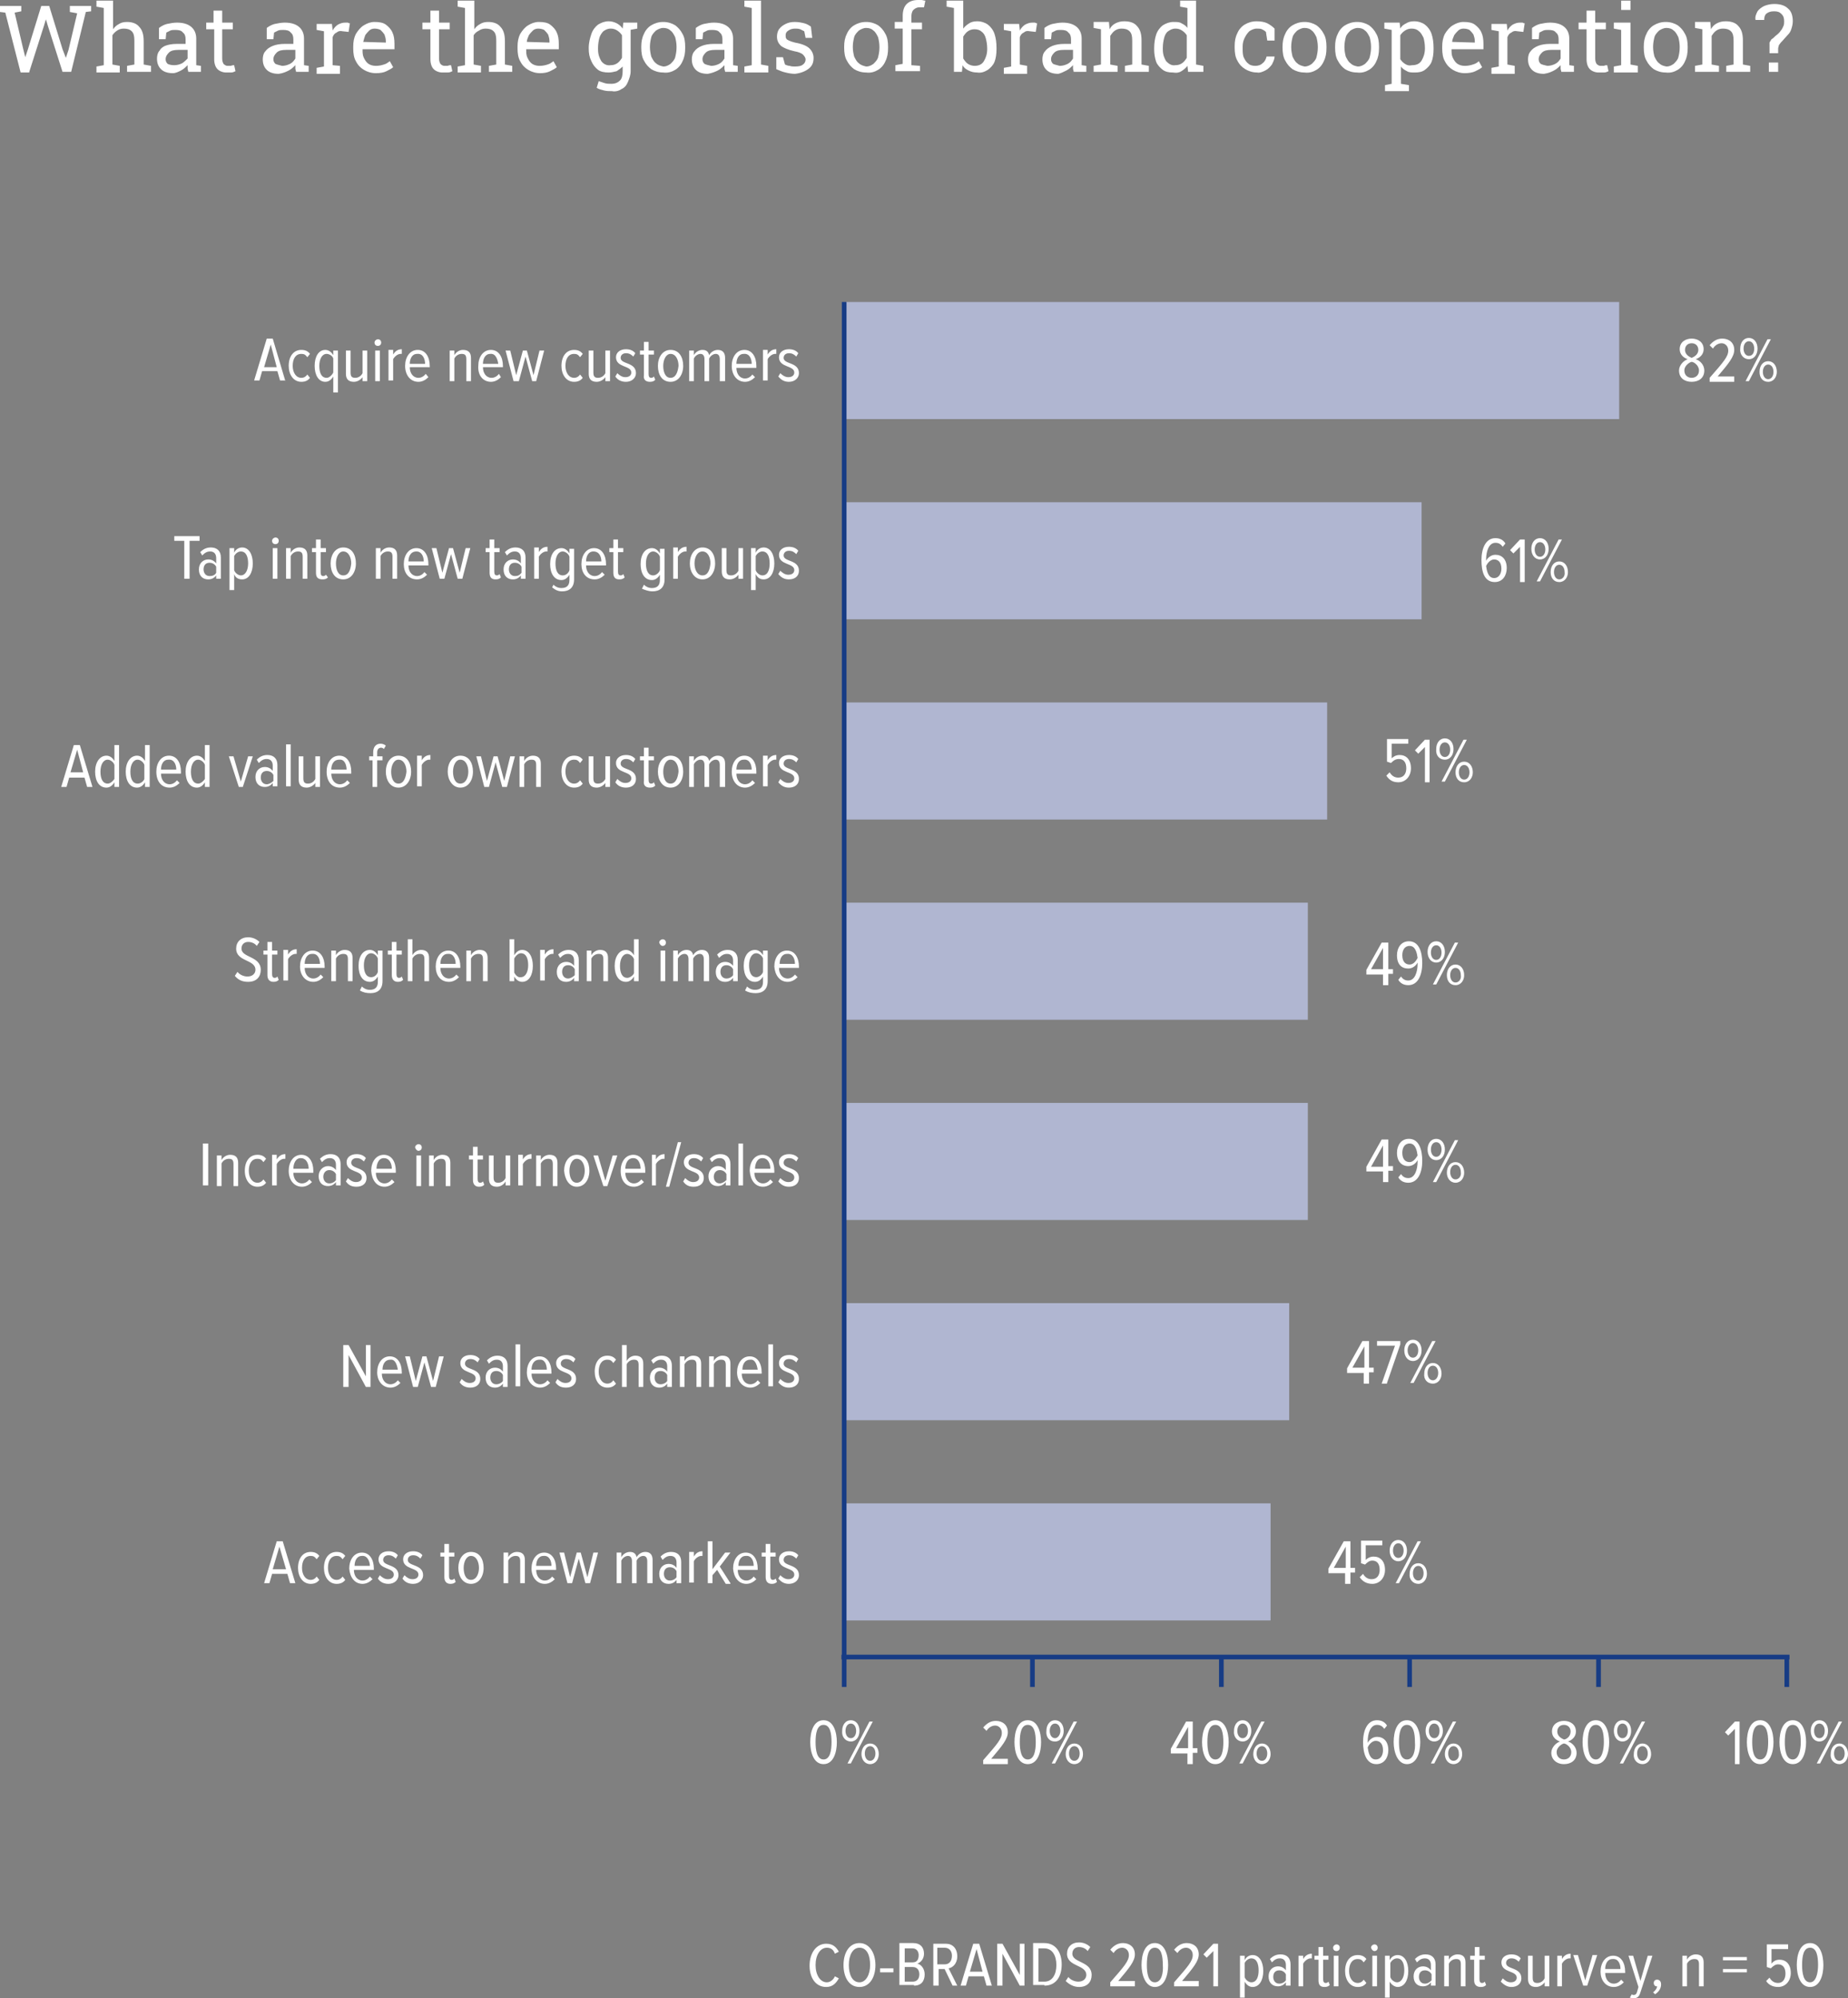 <?xml version="1.0" encoding="utf-8"?>
<!-- Generator: Adobe Illustrator 27.3.1, SVG Export Plug-In . SVG Version: 6.00 Build 0)  -->
<!DOCTYPE svg PUBLIC "-//W3C//DTD SVG 1.1//EN" "http://www.w3.org/Graphics/SVG/1.1/DTD/svg11.dtd">
<svg version="1.1" id="Ebene_1" xmlns:x="http://ns.adobe.com/Extensibility/1.0/" xmlns:i="http://ns.adobe.com/AdobeIllustrator/10.0/" xmlns:graph="http://ns.adobe.com/Graphs/1.0/"
	 xmlns="http://www.w3.org/2000/svg" xmlns:xlink="http://www.w3.org/1999/xlink" x="0px" y="0px" viewBox="0 0 277.8 300.4"
	 style="enable-background:new 0 0 277.8 300.4;" xml:space="preserve">
<rect x="0" y="0" width="277.8" height="300.4" fill="#808080" stroke="none"/>
<style type="text/css">
	.st0{fill:#FFFFFF;}
	.st1{fill:#B0B6D1;}
	.st2{fill:none;stroke:#173C85;stroke-width:0.7;}
</style>
<g>
	<path class="st0" d="M267.3,9.4h-1.4v1.4h1.4V9.4z M267.3,8c0-0.3,0-0.5,0-0.7c0-0.2,0.1-0.3,0.1-0.5c0.1-0.1,0.2-0.3,0.3-0.4
		c0.4-0.4,0.7-0.8,1-1.1c0.3-0.3,0.5-0.6,0.6-1c0.1-0.3,0.2-0.7,0.2-1.1c0-0.8-0.2-1.5-0.7-1.9c-0.5-0.5-1.2-0.7-2.1-0.7
		c-0.5,0-1,0.1-1.5,0.3c-0.4,0.2-0.8,0.5-1,0.8c-0.2,0.4-0.4,0.8-0.3,1.3l0,0h1.3c0-0.4,0.1-0.8,0.4-1c0.3-0.2,0.6-0.3,1.1-0.3
		c0.5,0,0.8,0.1,1.1,0.4c0.3,0.3,0.4,0.6,0.4,1.1c0,0.2,0,0.5-0.1,0.7c-0.1,0.2-0.2,0.5-0.4,0.7c-0.2,0.3-0.4,0.5-0.8,0.8
		c-0.2,0.2-0.4,0.4-0.6,0.5c-0.1,0.2-0.2,0.3-0.3,0.5C266,6.8,266,7,266,7.2c0,0.2,0,0.5,0,0.8H267.3z M258.4,10.8V9.9l-1.1-0.2V5.4
		c0.2-0.3,0.4-0.6,0.7-0.8c0.3-0.2,0.6-0.3,1-0.3c0.5,0,0.9,0.1,1.2,0.4c0.3,0.3,0.4,0.7,0.4,1.4v3.6l-1.1,0.2v0.9h3.6V9.9l-1.1-0.2
		V6.1c0-1-0.2-1.7-0.7-2.2c-0.4-0.5-1.1-0.7-1.9-0.7c-0.5,0-0.9,0.1-1.3,0.3c-0.4,0.2-0.7,0.5-0.9,0.9l-0.1-1.1h-2.3v0.9l1.1,0.2
		v5.3l-1.1,0.2v0.9H258.4z M249.4,9.5c-0.3-0.2-0.5-0.6-0.7-1c-0.1-0.4-0.2-0.9-0.2-1.4V7c0-0.5,0.1-1,0.2-1.4
		c0.1-0.4,0.4-0.7,0.7-1c0.3-0.2,0.7-0.4,1.1-0.4c0.4,0,0.8,0.1,1.1,0.4c0.3,0.2,0.5,0.6,0.7,1c0.1,0.4,0.2,0.9,0.2,1.4v0.2
		c0,0.5-0.1,1-0.2,1.4c-0.1,0.4-0.4,0.7-0.7,1c-0.3,0.2-0.6,0.4-1.1,0.4C250,9.9,249.7,9.8,249.4,9.5 M252.2,10.5
		c0.5-0.3,0.9-0.8,1.1-1.3c0.3-0.6,0.4-1.2,0.4-2V7c0-0.7-0.1-1.4-0.4-1.9c-0.3-0.6-0.7-1-1.1-1.3c-0.5-0.3-1.1-0.5-1.8-0.5
		c-0.7,0-1.3,0.2-1.8,0.5c-0.5,0.3-0.9,0.8-1.1,1.3c-0.3,0.6-0.4,1.2-0.4,1.9v0.2c0,0.7,0.1,1.4,0.4,1.9c0.3,0.6,0.7,1,1.1,1.3
		c0.5,0.3,1.1,0.5,1.8,0.5C251.1,11,251.7,10.8,252.2,10.5 M245.1,0.1h-1.4v1.4h1.4V0.1z M246.2,10.8V9.9l-1.1-0.2V3.4h-2.5v0.9
		l1.1,0.2v5.3l-1.1,0.2v0.9H246.2z M241.1,10.9c0.3,0,0.5-0.1,0.7-0.2l-0.2-0.9c-0.1,0-0.3,0-0.5,0.1c-0.2,0-0.4,0-0.5,0
		c-0.2,0-0.4-0.1-0.6-0.3c-0.1-0.2-0.2-0.4-0.2-0.8V4.4h1.6v-1h-1.6V1.6h-1.3v1.8h-1.2v1h1.2v4.5c0,0.7,0.2,1.2,0.5,1.5
		c0.3,0.3,0.8,0.5,1.3,0.5C240.5,10.9,240.8,10.9,241.1,10.9 M231.6,9.6c-0.2-0.2-0.3-0.4-0.3-0.7c0-0.4,0.2-0.7,0.5-1
		c0.3-0.3,0.8-0.4,1.4-0.4h1.4v1.3c-0.2,0.3-0.4,0.6-0.8,0.8c-0.4,0.2-0.8,0.3-1.2,0.3C232.1,9.8,231.8,9.7,231.6,9.6 M233.6,10.6
		c0.4-0.2,0.7-0.5,1-0.8c0,0.2,0,0.3,0,0.5c0,0.2,0.1,0.3,0.1,0.5h1.9V9.9l-0.7-0.1c0-0.1,0-0.2,0-0.3c0-0.1,0-0.2,0-0.3V5.8
		c0-0.8-0.3-1.4-0.8-1.8c-0.5-0.4-1.2-0.6-2.1-0.6c-0.5,0-1,0.1-1.5,0.2c-0.4,0.1-0.8,0.3-1.2,0.6v1.7h1l0.1-1
		c0.2-0.1,0.4-0.2,0.6-0.3c0.2-0.1,0.5-0.1,0.8-0.1c0.5,0,0.9,0.1,1.1,0.4c0.3,0.2,0.4,0.6,0.4,1v0.7h-1.3c-0.7,0-1.3,0.1-1.8,0.3
		c-0.5,0.2-0.9,0.5-1.1,0.8c-0.3,0.3-0.4,0.8-0.4,1.2c0,0.7,0.2,1.2,0.6,1.6c0.4,0.4,1,0.6,1.8,0.6C232.8,11,233.2,10.8,233.6,10.6
		 M227.7,10.8V9.9l-1.1-0.2V5.6c0.1-0.3,0.3-0.6,0.6-0.7c0.2-0.2,0.5-0.3,0.9-0.2l0.9,0.1l0.2-1.3c-0.1,0-0.2,0-0.3-0.1
		c-0.1,0-0.3,0-0.4,0c-0.4,0-0.7,0.1-1.1,0.3c-0.3,0.2-0.6,0.5-0.8,0.9l0-0.1l-0.1-0.9h-2.3v0.9l1.1,0.2v5.3l-1.1,0.2v0.9H227.7z
		 M218.3,6.3c0-0.4,0.2-0.7,0.3-1c0.2-0.3,0.4-0.5,0.6-0.7c0.2-0.2,0.5-0.3,0.8-0.3c0.4,0,0.7,0.1,0.9,0.2c0.2,0.2,0.4,0.4,0.6,0.7
		c0.1,0.3,0.2,0.6,0.2,1v0.2L218.3,6.3L218.3,6.3z M221.8,10.7c0.4-0.2,0.8-0.4,1-0.6l-0.5-0.9c-0.2,0.2-0.5,0.4-0.9,0.5
		c-0.3,0.1-0.7,0.2-1.2,0.2c-0.4,0-0.8-0.1-1.1-0.3c-0.3-0.2-0.5-0.5-0.7-0.9c-0.2-0.4-0.2-0.8-0.2-1.3l0,0h4.8V6.6
		c0-0.7-0.1-1.3-0.3-1.7c-0.2-0.5-0.6-0.9-1-1.2c-0.4-0.3-1-0.4-1.7-0.4c-0.6,0-1.1,0.2-1.6,0.5c-0.5,0.3-0.9,0.8-1.2,1.3
		c-0.3,0.6-0.4,1.2-0.4,1.9v0.3c0,0.7,0.1,1.4,0.4,1.9c0.3,0.6,0.7,1,1.2,1.3c0.5,0.3,1.1,0.5,1.8,0.5
		C220.8,11,221.4,10.9,221.8,10.7 M211.2,9.6c-0.3-0.2-0.5-0.4-0.7-0.7V5.3c0.2-0.3,0.4-0.5,0.7-0.7c0.3-0.2,0.6-0.3,1-0.3
		c0.4,0,0.8,0.1,1.1,0.4c0.3,0.2,0.5,0.6,0.7,1c0.1,0.4,0.2,0.9,0.2,1.5v0.1c0,0.7-0.2,1.3-0.5,1.8c-0.3,0.5-0.8,0.7-1.4,0.7
		C211.8,9.9,211.5,9.8,211.2,9.6 M211.8,13.7v-0.9l-1.2-0.2V10c0.2,0.3,0.5,0.5,0.9,0.7c0.3,0.2,0.7,0.2,1.2,0.2
		c0.6,0,1.1-0.1,1.5-0.4c0.4-0.3,0.8-0.7,1-1.2c0.2-0.5,0.3-1.2,0.3-1.9V7.2c0-0.8-0.1-1.5-0.3-2.1c-0.2-0.6-0.6-1.1-1-1.4
		c-0.4-0.3-1-0.5-1.6-0.5c-0.5,0-0.9,0.1-1.2,0.3c-0.4,0.2-0.7,0.4-0.9,0.8l-0.1-0.9h-2.3v0.9l1.1,0.2v8.1l-1,0.2v0.9H211.8z
		 M203,9.5c-0.3-0.2-0.5-0.6-0.7-1c-0.1-0.4-0.2-0.9-0.2-1.4V7c0-0.5,0.1-1,0.2-1.4c0.1-0.4,0.4-0.7,0.7-1c0.3-0.2,0.7-0.4,1.1-0.4
		c0.4,0,0.8,0.1,1.1,0.4c0.3,0.2,0.5,0.6,0.7,1c0.1,0.4,0.2,0.9,0.2,1.4v0.2c0,0.5-0.1,1-0.2,1.4c-0.1,0.4-0.4,0.7-0.7,1
		c-0.3,0.2-0.6,0.4-1.1,0.4C203.6,9.9,203.3,9.8,203,9.5 M205.8,10.5c0.5-0.3,0.9-0.8,1.1-1.3c0.3-0.6,0.4-1.2,0.4-2V7
		c0-0.7-0.1-1.4-0.4-1.9c-0.3-0.6-0.7-1-1.1-1.3c-0.5-0.3-1.1-0.5-1.8-0.5c-0.7,0-1.3,0.2-1.8,0.5c-0.5,0.3-0.9,0.8-1.1,1.3
		c-0.3,0.6-0.4,1.2-0.4,1.9v0.2c0,0.7,0.1,1.4,0.4,1.9c0.3,0.6,0.7,1,1.1,1.3c0.5,0.3,1.1,0.5,1.8,0.5
		C204.7,11,205.3,10.8,205.8,10.5 M195,9.5c-0.3-0.2-0.5-0.6-0.7-1c-0.1-0.4-0.2-0.9-0.2-1.4V7c0-0.5,0.1-1,0.2-1.4
		c0.1-0.4,0.4-0.7,0.7-1c0.3-0.2,0.7-0.4,1.1-0.4c0.4,0,0.8,0.1,1.1,0.4c0.3,0.2,0.5,0.6,0.7,1c0.1,0.4,0.2,0.9,0.2,1.4v0.2
		c0,0.5-0.1,1-0.2,1.4c-0.1,0.4-0.4,0.7-0.7,1c-0.3,0.2-0.6,0.4-1.1,0.4C195.7,9.9,195.3,9.8,195,9.5 M197.9,10.5
		c0.5-0.3,0.9-0.8,1.1-1.3c0.3-0.6,0.4-1.2,0.4-2V7c0-0.7-0.1-1.4-0.4-1.9c-0.3-0.6-0.7-1-1.1-1.3c-0.5-0.3-1.1-0.5-1.8-0.5
		c-0.7,0-1.3,0.2-1.8,0.5c-0.5,0.3-0.9,0.8-1.1,1.3c-0.3,0.6-0.4,1.2-0.4,1.9v0.2c0,0.7,0.1,1.4,0.4,1.9c0.3,0.6,0.7,1,1.1,1.3
		c0.5,0.3,1.1,0.5,1.8,0.5C196.8,11,197.4,10.8,197.9,10.5 M190.2,10.6c0.4-0.2,0.7-0.5,1-0.9c0.2-0.4,0.4-0.8,0.4-1.2l0,0h-1.2
		c-0.1,0.4-0.3,0.8-0.6,1c-0.3,0.3-0.7,0.4-1.1,0.4c-0.4,0-0.8-0.1-1-0.3c-0.3-0.2-0.5-0.5-0.7-0.9c-0.2-0.4-0.2-0.9-0.2-1.4V7
		c0-0.5,0.1-0.9,0.3-1.3c0.2-0.4,0.4-0.7,0.7-1c0.3-0.2,0.7-0.4,1.1-0.4c0.3,0,0.6,0,0.8,0.1c0.2,0.1,0.4,0.2,0.6,0.4l0.2,1.3h1.1
		l0-1.8c-0.3-0.3-0.7-0.6-1.1-0.8c-0.4-0.2-1-0.3-1.6-0.3c-0.7,0-1.3,0.2-1.8,0.5c-0.5,0.3-0.9,0.8-1.1,1.3
		c-0.3,0.6-0.4,1.2-0.4,1.9v0.3c0,0.7,0.1,1.4,0.4,1.9c0.3,0.6,0.7,1,1.2,1.3c0.5,0.3,1.1,0.5,1.8,0.5
		C189.3,11,189.8,10.8,190.2,10.6 M175.3,9.2c-0.3-0.5-0.5-1-0.5-1.8V7.2c0-0.6,0.1-1.1,0.2-1.5c0.1-0.4,0.3-0.8,0.6-1
		c0.3-0.2,0.6-0.4,1.1-0.4c0.4,0,0.7,0.1,1,0.3c0.3,0.2,0.5,0.4,0.7,0.7v3.4c-0.2,0.3-0.4,0.6-0.7,0.8c-0.3,0.2-0.6,0.3-1,0.3
		C176.1,9.9,175.7,9.6,175.3,9.2 M177.6,10.7c0.3-0.2,0.6-0.4,0.9-0.8l0.1,0.9h2.3V9.9l-1.1-0.2V0.1h-1.3h-1.1V1l1.1,0.2v3
		c-0.2-0.3-0.5-0.5-0.9-0.7c-0.3-0.2-0.7-0.2-1.2-0.2c-0.6,0-1.1,0.2-1.6,0.5c-0.4,0.3-0.8,0.8-1,1.4c-0.2,0.6-0.3,1.3-0.3,2.1v0.1
		c0,0.7,0.1,1.3,0.3,1.9c0.2,0.5,0.6,0.9,1,1.2c0.4,0.3,0.9,0.4,1.5,0.4C176.9,11,177.3,10.9,177.6,10.7 M168,10.8V9.9l-1.1-0.2V5.4
		c0.2-0.3,0.4-0.6,0.7-0.8c0.3-0.2,0.6-0.3,1-0.3c0.5,0,0.9,0.1,1.2,0.4c0.3,0.3,0.4,0.7,0.4,1.4v3.6l-1.1,0.2v0.9h3.6V9.9l-1.1-0.2
		V6.1c0-1-0.2-1.7-0.7-2.2c-0.4-0.5-1.1-0.7-1.9-0.7c-0.5,0-0.9,0.1-1.3,0.3c-0.4,0.2-0.7,0.5-0.9,0.9l-0.1-1.1h-2.3v0.9l1.1,0.2
		v5.3l-1.1,0.2v0.9H168z M158.3,9.6c-0.2-0.2-0.3-0.4-0.3-0.7c0-0.4,0.2-0.7,0.5-1c0.3-0.3,0.8-0.4,1.4-0.4h1.4v1.3
		c-0.2,0.3-0.4,0.6-0.8,0.8c-0.4,0.2-0.8,0.3-1.2,0.3C158.9,9.8,158.5,9.7,158.3,9.6 M160.3,10.6c0.4-0.2,0.7-0.5,1-0.8
		c0,0.2,0,0.3,0,0.5c0,0.2,0.1,0.3,0.1,0.5h1.9V9.9l-0.7-0.1c0-0.1,0-0.2,0-0.3c0-0.1,0-0.2,0-0.3V5.8c0-0.8-0.3-1.4-0.8-1.8
		c-0.5-0.4-1.2-0.6-2.1-0.6c-0.5,0-1,0.1-1.5,0.2c-0.4,0.1-0.8,0.3-1.2,0.6v1.7h1l0.1-1c0.2-0.1,0.4-0.2,0.6-0.3
		c0.2-0.1,0.5-0.1,0.8-0.1c0.5,0,0.9,0.1,1.1,0.4c0.3,0.2,0.4,0.6,0.4,1v0.7H160c-0.7,0-1.3,0.1-1.8,0.3c-0.5,0.2-0.9,0.5-1.1,0.8
		c-0.3,0.3-0.4,0.8-0.4,1.2c0,0.7,0.2,1.2,0.6,1.6c0.4,0.4,1,0.6,1.8,0.6C159.5,11,159.9,10.8,160.3,10.6 M154.4,10.8V9.9l-1.1-0.2
		V5.6c0.1-0.3,0.3-0.6,0.6-0.7c0.2-0.2,0.5-0.3,0.9-0.2l0.9,0.1l0.2-1.3c-0.1,0-0.2,0-0.3-0.1c-0.1,0-0.3,0-0.4,0
		c-0.4,0-0.7,0.1-1.1,0.3c-0.3,0.2-0.6,0.5-0.8,0.9l0-0.1l-0.1-0.9h-2.3v0.9l1.1,0.2v5.3l-1.1,0.2v0.9H154.4z M145.5,9.6
		c-0.3-0.2-0.5-0.5-0.7-0.8V5.5c0.2-0.3,0.4-0.6,0.7-0.8c0.3-0.2,0.6-0.3,1-0.3c0.4,0,0.8,0.1,1.1,0.4c0.3,0.2,0.5,0.6,0.6,1
		c0.1,0.4,0.2,0.9,0.2,1.5v0.1c0,0.7-0.2,1.3-0.5,1.8c-0.3,0.5-0.8,0.7-1.4,0.7C146.2,9.9,145.8,9.8,145.5,9.6 M148.5,10.5
		c0.4-0.3,0.8-0.7,1-1.2c0.2-0.5,0.3-1.2,0.3-1.9V7.2c0-0.8-0.1-1.5-0.3-2.1c-0.2-0.6-0.6-1.1-1-1.4c-0.4-0.3-1-0.5-1.6-0.5
		c-0.5,0-0.9,0.1-1.2,0.3c-0.3,0.2-0.6,0.4-0.9,0.8V0.1h-2.5V1l1.1,0.2v9.6h1.2l0.1-1c0.2,0.4,0.5,0.6,0.9,0.8
		c0.4,0.2,0.8,0.3,1.3,0.3C147.5,11,148,10.8,148.5,10.5 M138.3,10.8V9.9L137,9.8V4.4h1.6v-1H137V2.5c0-0.4,0.1-0.8,0.3-1
		c0.2-0.2,0.5-0.4,0.9-0.4c0.1,0,0.3,0,0.4,0c0.1,0,0.2,0,0.3,0l0.2-1c-0.2,0-0.4-0.1-0.6-0.1c-0.2,0-0.3,0-0.5,0
		c-0.7,0-1.3,0.2-1.7,0.6c-0.4,0.4-0.6,1-0.6,1.8v0.9h-1.2v1h1.2v5.3l-1.1,0.2v0.9H138.3z M129.1,9.5c-0.3-0.2-0.5-0.6-0.7-1
		c-0.1-0.4-0.2-0.9-0.2-1.4V7c0-0.5,0.1-1,0.2-1.4c0.1-0.4,0.4-0.7,0.7-1c0.3-0.2,0.7-0.4,1.1-0.4c0.4,0,0.8,0.1,1.1,0.4
		c0.3,0.2,0.5,0.6,0.7,1c0.1,0.4,0.2,0.9,0.2,1.4v0.2c0,0.5-0.1,1-0.2,1.4c-0.1,0.4-0.4,0.7-0.7,1c-0.3,0.2-0.6,0.4-1.1,0.4
		C129.8,9.9,129.4,9.8,129.1,9.5 M132,10.5c0.5-0.3,0.9-0.8,1.1-1.3c0.3-0.6,0.4-1.2,0.4-2V7c0-0.7-0.1-1.4-0.4-1.9
		c-0.3-0.6-0.7-1-1.1-1.3c-0.5-0.3-1.1-0.5-1.8-0.5c-0.7,0-1.3,0.2-1.8,0.5c-0.5,0.3-0.9,0.8-1.1,1.3c-0.3,0.6-0.4,1.2-0.4,1.9v0.2
		c0,0.7,0.1,1.4,0.4,1.9c0.3,0.6,0.7,1,1.1,1.3c0.5,0.3,1.1,0.5,1.8,0.5C130.9,11,131.5,10.8,132,10.5 M121.6,10.3
		c0.5-0.4,0.7-0.9,0.7-1.6c0-0.5-0.2-1-0.6-1.4c-0.4-0.4-1.1-0.7-2.2-0.9c-0.4-0.1-0.7-0.2-0.9-0.3c-0.2-0.1-0.4-0.2-0.4-0.3
		c-0.1-0.1-0.1-0.3-0.1-0.5c0-0.3,0.1-0.5,0.4-0.7c0.3-0.2,0.6-0.3,1-0.3c0.3,0,0.5,0,0.8,0.1c0.2,0.1,0.4,0.2,0.6,0.3l0.2,1h1
		L121.9,4c-0.3-0.2-0.6-0.4-1-0.5c-0.4-0.1-0.9-0.2-1.4-0.2c-0.6,0-1,0.1-1.4,0.3c-0.4,0.2-0.7,0.4-1,0.8c-0.2,0.3-0.3,0.7-0.3,1.1
		c0,0.6,0.2,1,0.6,1.4c0.4,0.3,1.1,0.6,2,0.8c0.6,0.1,1.1,0.3,1.3,0.5c0.2,0.2,0.4,0.5,0.4,0.7c0,0.3-0.1,0.6-0.4,0.8
		c-0.2,0.2-0.6,0.3-1.2,0.3c-0.3,0-0.5,0-0.8-0.1c-0.2,0-0.5-0.1-0.7-0.2l-0.3-1.1h-1l0,1.8c0.5,0.2,0.9,0.4,1.4,0.5
		c0.4,0.1,0.9,0.2,1.4,0.2C120.4,11,121.1,10.7,121.6,10.3 M115.5,10.8V9.9l-1.1-0.2V0.1h-2.5V1l1.1,0.2v8.6l-1.1,0.2v0.9H115.5z
		 M105.9,9.6c-0.2-0.2-0.3-0.4-0.3-0.7c0-0.4,0.2-0.7,0.5-1c0.3-0.3,0.8-0.4,1.4-0.4h1.4v1.3c-0.2,0.3-0.4,0.6-0.8,0.8
		c-0.4,0.2-0.8,0.3-1.2,0.3C106.4,9.8,106.1,9.7,105.9,9.6 M107.9,10.6c0.4-0.2,0.7-0.5,1-0.8c0,0.2,0,0.3,0,0.5
		c0,0.2,0.1,0.3,0.1,0.5h1.9V9.9l-0.7-0.1c0-0.1,0-0.2,0-0.3c0-0.1,0-0.2,0-0.3V5.8c0-0.8-0.3-1.4-0.8-1.8c-0.5-0.4-1.2-0.6-2.1-0.6
		c-0.5,0-1,0.1-1.5,0.2c-0.4,0.1-0.8,0.3-1.2,0.6v1.7h1l0.1-1c0.2-0.1,0.4-0.2,0.6-0.3c0.2-0.1,0.5-0.1,0.8-0.1
		c0.5,0,0.9,0.1,1.1,0.4c0.3,0.2,0.4,0.6,0.4,1v0.7h-1.3c-0.7,0-1.3,0.1-1.8,0.3c-0.5,0.2-0.9,0.5-1.1,0.8c-0.3,0.3-0.4,0.8-0.4,1.2
		c0,0.7,0.2,1.2,0.6,1.6c0.4,0.4,1,0.6,1.8,0.6C107,11,107.5,10.8,107.9,10.6 M98.6,9.5c-0.3-0.2-0.5-0.6-0.7-1
		c-0.1-0.4-0.2-0.9-0.2-1.4V7c0-0.5,0.1-1,0.2-1.4c0.1-0.4,0.4-0.7,0.7-1c0.3-0.2,0.7-0.4,1.1-0.4c0.4,0,0.8,0.1,1.1,0.4
		c0.3,0.2,0.5,0.6,0.7,1c0.1,0.4,0.2,0.9,0.2,1.4v0.2c0,0.5-0.1,1-0.2,1.4c-0.1,0.4-0.4,0.7-0.7,1c-0.3,0.2-0.6,0.4-1.1,0.4
		C99.3,9.9,98.9,9.8,98.6,9.5 M101.5,10.5c0.5-0.3,0.9-0.8,1.1-1.3c0.3-0.6,0.4-1.2,0.4-2V7c0-0.7-0.1-1.4-0.4-1.9
		c-0.3-0.6-0.7-1-1.1-1.3c-0.5-0.3-1.1-0.5-1.8-0.5c-0.7,0-1.3,0.2-1.8,0.5c-0.5,0.3-0.9,0.8-1.1,1.3c-0.3,0.6-0.4,1.2-0.4,1.9v0.2
		c0,0.7,0.1,1.4,0.4,1.9c0.3,0.6,0.7,1,1.1,1.3c0.5,0.3,1.1,0.5,1.8,0.5C100.4,11,101,10.8,101.5,10.5 M95.8,4.3V3.4h-1.6l0.5,1.1
		L95.8,4.3z M90.4,9.2c-0.3-0.5-0.5-1-0.5-1.8V7.2c0-0.6,0.1-1.1,0.2-1.5c0.1-0.4,0.4-0.8,0.6-1c0.3-0.2,0.6-0.4,1.1-0.4
		c0.4,0,0.7,0.1,1,0.3c0.3,0.2,0.5,0.4,0.7,0.7v3.4c-0.2,0.3-0.4,0.6-0.7,0.8c-0.3,0.2-0.6,0.3-1,0.3C91.2,9.9,90.7,9.6,90.4,9.2
		 M93.4,13.4c0.5-0.2,0.8-0.6,1-1.1c0.2-0.5,0.4-1,0.4-1.6V3.4h-1.1l-0.1,0.9c-0.2-0.3-0.5-0.6-0.9-0.8c-0.4-0.2-0.8-0.3-1.2-0.3
		c-0.6,0-1.1,0.2-1.6,0.5c-0.4,0.3-0.8,0.8-1,1.4c-0.2,0.6-0.4,1.3-0.4,2.1v0.1c0,0.7,0.1,1.3,0.4,1.9c0.2,0.5,0.6,1,1,1.3
		c0.4,0.3,1,0.4,1.6,0.4c0.4,0,0.8-0.1,1.2-0.2c0.3-0.2,0.6-0.4,0.9-0.7v0.7c0,0.6-0.1,1.1-0.4,1.4c-0.3,0.3-0.7,0.5-1.3,0.5
		c-0.3,0-0.7,0-1-0.1c-0.3-0.1-0.6-0.2-0.9-0.3l-0.3,1c0.3,0.2,0.7,0.3,1.1,0.4c0.4,0.1,0.8,0.1,1.2,0.1
		C92.4,13.8,93,13.7,93.4,13.4 M79.2,6.3c0-0.4,0.2-0.7,0.3-1c0.2-0.3,0.4-0.5,0.6-0.7c0.2-0.2,0.5-0.3,0.8-0.3
		c0.4,0,0.7,0.1,0.9,0.2c0.2,0.2,0.4,0.4,0.6,0.7c0.1,0.3,0.2,0.6,0.2,1v0.2L79.2,6.3L79.2,6.3z M82.7,10.7c0.4-0.2,0.8-0.4,1-0.6
		l-0.5-0.9c-0.3,0.2-0.5,0.4-0.9,0.5c-0.3,0.1-0.7,0.2-1.2,0.2c-0.4,0-0.8-0.1-1.1-0.3c-0.3-0.2-0.5-0.5-0.7-0.9
		c-0.2-0.4-0.2-0.8-0.2-1.3l0,0H84V6.6c0-0.7-0.1-1.3-0.3-1.7c-0.2-0.5-0.6-0.9-1-1.2c-0.4-0.3-1-0.4-1.7-0.4
		c-0.6,0-1.1,0.2-1.6,0.5c-0.5,0.3-0.9,0.8-1.2,1.3c-0.3,0.6-0.4,1.2-0.4,1.9v0.3c0,0.7,0.1,1.4,0.4,1.9c0.3,0.6,0.7,1,1.2,1.3
		c0.5,0.3,1.1,0.5,1.8,0.5C81.8,11,82.3,10.9,82.7,10.7 M72.3,10.8V9.9l-1.1-0.2V5.3C71.4,5,71.6,4.8,72,4.6c0.3-0.2,0.6-0.3,1-0.3
		c0.5,0,0.9,0.1,1.2,0.4c0.3,0.3,0.4,0.7,0.4,1.4v3.6l-1.1,0.2v0.9H77V9.9l-1.1-0.2V6.2c0-1-0.2-1.7-0.7-2.2
		c-0.4-0.5-1.1-0.7-1.8-0.7c-0.5,0-0.9,0.1-1.2,0.3c-0.4,0.2-0.7,0.5-0.9,0.8V0.1h-2.5V1l1.1,0.2v8.6l-1.1,0.2v0.9H72.3z M67.3,10.9
		c0.3,0,0.5-0.1,0.7-0.2l-0.2-0.9c-0.1,0-0.3,0-0.5,0.1c-0.2,0-0.4,0-0.5,0c-0.2,0-0.4-0.1-0.6-0.3c-0.1-0.2-0.2-0.4-0.2-0.8V4.4
		h1.6v-1h-1.6V1.6h-1.3v1.8h-1.2v1h1.2v4.5c0,0.7,0.2,1.2,0.5,1.5c0.3,0.3,0.8,0.5,1.3,0.5C66.8,10.9,67,10.9,67.3,10.9 M54.6,6.3
		c0.1-0.4,0.2-0.7,0.3-1c0.2-0.3,0.4-0.5,0.6-0.7c0.2-0.2,0.5-0.3,0.8-0.3c0.4,0,0.7,0.1,0.9,0.2c0.2,0.2,0.4,0.4,0.6,0.7
		c0.1,0.3,0.2,0.6,0.2,1v0.2L54.6,6.3L54.6,6.3z M58.1,10.7c0.4-0.2,0.8-0.4,1-0.6l-0.5-0.9c-0.3,0.2-0.5,0.4-0.9,0.5
		c-0.3,0.1-0.7,0.2-1.2,0.2c-0.4,0-0.8-0.1-1.1-0.3c-0.3-0.2-0.5-0.5-0.7-0.9c-0.2-0.4-0.2-0.8-0.2-1.3l0,0h4.8V6.6
		c0-0.7-0.1-1.3-0.3-1.7c-0.2-0.5-0.6-0.9-1-1.2c-0.4-0.3-1-0.4-1.7-0.4c-0.6,0-1.1,0.2-1.6,0.5c-0.5,0.3-0.9,0.8-1.2,1.3
		c-0.3,0.6-0.4,1.2-0.4,1.9v0.3c0,0.7,0.1,1.4,0.4,1.9c0.3,0.6,0.7,1,1.2,1.3c0.5,0.3,1.1,0.5,1.8,0.5C57.2,11,57.7,10.9,58.1,10.7
		 M51.1,10.8V9.9L50,9.8V5.6c0.1-0.3,0.3-0.6,0.6-0.7c0.2-0.2,0.5-0.3,0.9-0.2l0.9,0.1l0.2-1.3c-0.1,0-0.2,0-0.3-0.1
		c-0.1,0-0.3,0-0.4,0c-0.4,0-0.7,0.1-1.1,0.3c-0.3,0.2-0.6,0.5-0.8,0.9l0-0.1l-0.1-0.9h-2.3v0.9l1.1,0.2v5.3l-1.1,0.2v0.9H51.1z
		 M41.4,9.6c-0.2-0.2-0.3-0.4-0.3-0.7c0-0.4,0.2-0.7,0.5-1c0.3-0.3,0.8-0.4,1.4-0.4h1.4v1.3c-0.2,0.3-0.4,0.6-0.8,0.8
		c-0.4,0.2-0.8,0.3-1.2,0.3C42,9.8,41.6,9.7,41.4,9.6 M43.4,10.6c0.4-0.2,0.7-0.5,1-0.8c0,0.2,0,0.3,0,0.5c0,0.2,0.1,0.3,0.1,0.5
		h1.9V9.9l-0.7-0.1c0-0.1,0-0.2,0-0.3c0-0.1,0-0.2,0-0.3V5.8c0-0.8-0.3-1.4-0.8-1.8c-0.5-0.4-1.2-0.6-2.1-0.6c-0.5,0-1,0.1-1.5,0.2
		c-0.4,0.1-0.8,0.3-1.2,0.6v1.7h1l0.1-1c0.2-0.1,0.4-0.2,0.6-0.3c0.2-0.1,0.5-0.1,0.8-0.1c0.5,0,0.9,0.1,1.1,0.4
		c0.3,0.2,0.4,0.6,0.4,1v0.7h-1.3c-0.7,0-1.3,0.1-1.8,0.3c-0.5,0.2-0.9,0.5-1.1,0.8c-0.3,0.3-0.4,0.8-0.4,1.2c0,0.7,0.2,1.2,0.6,1.6
		c0.4,0.4,1,0.6,1.8,0.6C42.6,11,43,10.8,43.4,10.6 M34.7,10.9c0.3,0,0.5-0.1,0.7-0.2l-0.2-0.9c-0.1,0-0.3,0-0.5,0.1
		c-0.2,0-0.4,0-0.5,0c-0.2,0-0.4-0.1-0.6-0.3c-0.1-0.2-0.2-0.4-0.2-0.8V4.4h1.6v-1h-1.6V1.6h-1.3v1.8H31v1h1.2v4.5
		c0,0.7,0.2,1.2,0.5,1.5c0.3,0.3,0.8,0.5,1.3,0.5C34.2,10.9,34.4,10.9,34.7,10.9 M25.2,9.6c-0.2-0.2-0.3-0.4-0.3-0.7
		c0-0.4,0.2-0.7,0.5-1c0.3-0.3,0.8-0.4,1.4-0.4h1.4v1.3C28,9,27.7,9.3,27.4,9.5c-0.4,0.2-0.8,0.3-1.2,0.3
		C25.7,9.8,25.4,9.7,25.2,9.6 M27.2,10.6c0.4-0.2,0.7-0.5,1-0.8c0,0.2,0,0.3,0,0.5c0,0.2,0.1,0.3,0.1,0.5h1.9V9.9l-0.7-0.1
		c0-0.1,0-0.2,0-0.3c0-0.1,0-0.2,0-0.3V5.8c0-0.8-0.3-1.4-0.8-1.8c-0.5-0.4-1.2-0.6-2.1-0.6c-0.5,0-1,0.1-1.5,0.2
		c-0.4,0.1-0.8,0.3-1.2,0.6v1.7h1l0.1-1c0.2-0.1,0.4-0.2,0.6-0.3c0.2-0.1,0.5-0.1,0.8-0.1c0.5,0,0.9,0.1,1.1,0.4
		c0.3,0.2,0.4,0.6,0.4,1v0.7h-1.3c-0.7,0-1.3,0.1-1.8,0.3C24.6,7,24.2,7.2,24,7.6c-0.3,0.3-0.4,0.8-0.4,1.2c0,0.7,0.2,1.2,0.6,1.6
		c0.4,0.4,1,0.6,1.8,0.6C26.4,11,26.8,10.8,27.2,10.6 M18,10.8V9.9l-1.1-0.2V5.3c0.2-0.3,0.4-0.5,0.7-0.7c0.3-0.2,0.6-0.3,1-0.3
		c0.5,0,0.9,0.1,1.2,0.4c0.3,0.3,0.4,0.7,0.4,1.4v3.6l-1.1,0.2v0.9h3.6V9.9l-1.1-0.2V6.2c0-1-0.2-1.7-0.7-2.2
		c-0.4-0.5-1.1-0.7-1.8-0.7c-0.5,0-0.9,0.1-1.2,0.3c-0.4,0.2-0.7,0.5-0.9,0.8V0.1h-2.5V1l1.1,0.2v8.6l-1.1,0.2v0.9H18z M4.4,10.8
		l2.2-6.9l0.3-1h0l0.3,1l2.2,6.9h1.3l2.2-9l0.8-0.1V0.9h-3.2v0.9l1.1,0.2l-1.3,5.5L9.9,8.7h0L9.4,7.4l-2-6.5H6.2l-2,6.5L3.8,8.6l0,0
		L3.5,7.4L2.2,1.9l1-0.2V0.9H0v0.9l0.8,0.1l2.3,9H4.4z"/>
	<path class="st0" d="M130.8,264.7c-0.5,0-0.8-0.5-0.8-1.1c0-0.6,0.3-1.1,0.8-1.1c0.5,0,0.8,0.5,0.8,1.1
		C131.6,264.2,131.3,264.7,130.8,264.7 M127.9,261.3c-0.5,0-0.8-0.5-0.8-1.1c0-0.6,0.3-1.1,0.8-1.1s0.8,0.5,0.8,1.1
		C128.7,260.8,128.4,261.3,127.9,261.3 M130.8,265.2c0.8,0,1.3-0.7,1.3-1.5c0-0.9-0.5-1.6-1.3-1.6c-0.8,0-1.3,0.7-1.3,1.6
		C129.5,264.5,130,265.2,130.8,265.2 M127.9,265.1l3.3-6.3h-0.5l-3.3,6.3H127.9z M127.9,261.8c0.8,0,1.3-0.7,1.3-1.6
		c0-0.9-0.5-1.6-1.3-1.6s-1.3,0.7-1.3,1.6C126.5,261.1,127.1,261.8,127.9,261.8 M123.8,264.5c-1,0-1.2-1.4-1.2-2.6
		c0-1.3,0.2-2.6,1.2-2.6c1,0,1.2,1.3,1.2,2.6C125,263.1,124.8,264.5,123.8,264.5 M123.8,265.2c1.5,0,2-1.8,2-3.3
		c0-1.5-0.5-3.3-2-3.3c-1.5,0-2,1.7-2,3.3C121.8,263.4,122.3,265.2,123.8,265.2"/>
	<path class="st0" d="M161.5,264.7c-0.5,0-0.8-0.5-0.8-1.1c0-0.6,0.3-1.1,0.8-1.1c0.5,0,0.8,0.5,0.8,1.1
		C162.3,264.2,162,264.7,161.5,264.7 M158.6,261.3c-0.5,0-0.8-0.5-0.8-1.1c0-0.6,0.3-1.1,0.8-1.1c0.5,0,0.8,0.5,0.8,1.1
		C159.4,260.8,159,261.3,158.6,261.3 M161.5,265.2c0.8,0,1.3-0.7,1.3-1.5c0-0.9-0.5-1.6-1.3-1.6c-0.8,0-1.3,0.7-1.3,1.6
		C160.2,264.5,160.7,265.2,161.5,265.2 M158.6,265.1l3.3-6.3h-0.5l-3.3,6.3H158.6z M158.6,261.8c0.8,0,1.3-0.7,1.3-1.6
		c0-0.9-0.5-1.6-1.3-1.6c-0.8,0-1.3,0.7-1.3,1.6C157.2,261.1,157.7,261.8,158.6,261.8 M154.5,264.5c-1,0-1.2-1.4-1.2-2.6
		c0-1.3,0.2-2.6,1.2-2.6c1,0,1.2,1.3,1.2,2.6C155.7,263.1,155.5,264.5,154.5,264.5 M154.5,265.2c1.5,0,2-1.8,2-3.3
		c0-1.5-0.5-3.3-2-3.3c-1.5,0-2,1.7-2,3.3C152.5,263.4,153,265.2,154.5,265.2 M151.5,265.1v-0.7H149c1.7-2,2.5-3,2.5-4
		c0-1.1-0.8-1.7-1.8-1.7c-0.8,0-1.4,0.4-1.9,1l0.5,0.5c0.3-0.5,0.8-0.8,1.3-0.8c0.5,0,1,0.4,1,1.1c0,0.9-0.7,1.7-2.8,4.1v0.6H151.5z
		"/>
	<path class="st0" d="M189.7,264.7c-0.5,0-0.8-0.5-0.8-1.1c0-0.6,0.3-1.1,0.8-1.1c0.5,0,0.8,0.5,0.8,1.1
		C190.5,264.2,190.2,264.7,189.7,264.7 M186.8,261.3c-0.5,0-0.8-0.5-0.8-1.1c0-0.6,0.3-1.1,0.8-1.1s0.8,0.5,0.8,1.1
		C187.6,260.8,187.3,261.3,186.8,261.3 M189.7,265.2c0.8,0,1.3-0.7,1.3-1.5c0-0.9-0.5-1.6-1.3-1.6c-0.8,0-1.3,0.7-1.3,1.6
		C188.4,264.5,188.9,265.2,189.7,265.2 M186.8,265.1l3.3-6.3h-0.5l-3.3,6.3H186.8z M186.8,261.8c0.8,0,1.3-0.7,1.3-1.6
		c0-0.9-0.5-1.6-1.3-1.6c-0.8,0-1.3,0.7-1.3,1.6C185.4,261.1,186,261.8,186.8,261.8 M182.7,264.5c-1,0-1.2-1.4-1.2-2.6
		c0-1.3,0.2-2.6,1.2-2.6c1,0,1.2,1.3,1.2,2.6C183.9,263.1,183.7,264.5,182.7,264.5 M182.7,265.2c1.5,0,2-1.8,2-3.3
		c0-1.5-0.5-3.3-2-3.3c-1.5,0-2,1.7-2,3.3C180.7,263.4,181.2,265.2,182.7,265.2 M178.6,262.8h-1.8l1.8-3.2V262.8z M179.3,265.1v-1.6
		h0.7v-0.7h-0.7v-4h-1l-2.3,4.1v0.7h2.5v1.6H179.3z"/>
	<path class="st0" d="M218.5,264.7c-0.5,0-0.8-0.5-0.8-1.1c0-0.6,0.3-1.1,0.8-1.1c0.5,0,0.8,0.5,0.8,1.1
		C219.4,264.2,219,264.7,218.5,264.7 M215.6,261.3c-0.5,0-0.8-0.5-0.8-1.1c0-0.6,0.3-1.1,0.8-1.1c0.5,0,0.8,0.5,0.8,1.1
		C216.4,260.8,216.1,261.3,215.6,261.3 M218.5,265.2c0.8,0,1.3-0.7,1.3-1.5c0-0.9-0.5-1.6-1.3-1.6c-0.8,0-1.3,0.7-1.3,1.6
		C217.2,264.5,217.7,265.2,218.5,265.2 M215.6,265.1l3.3-6.3h-0.5l-3.3,6.3H215.6z M215.6,261.8c0.8,0,1.3-0.7,1.3-1.6
		c0-0.9-0.5-1.6-1.3-1.6c-0.8,0-1.3,0.7-1.3,1.6C214.3,261.1,214.8,261.8,215.6,261.8 M211.5,264.5c-1,0-1.2-1.4-1.2-2.6
		c0-1.3,0.2-2.6,1.2-2.6c1,0,1.2,1.3,1.2,2.6C212.8,263.1,212.5,264.5,211.5,264.5 M211.5,265.2c1.5,0,2-1.8,2-3.3
		c0-1.5-0.5-3.3-2-3.3c-1.5,0-2,1.7-2,3.3C209.5,263.4,210.1,265.2,211.5,265.2 M206.8,264.5c-0.9,0-1.1-1.1-1.2-1.8
		c0.2-0.5,0.7-1,1.2-1c0.6,0,1.1,0.4,1.1,1.4C207.9,263.8,207.6,264.5,206.8,264.5 M206.9,265.2c1.2,0,1.8-1,1.8-2.1
		c0-1.3-0.7-2-1.7-2c-0.7,0-1.2,0.5-1.4,0.9v-0.2c0-1.2,0.4-2.5,1.4-2.5c0.5,0,0.8,0.2,1.1,0.6l0.4-0.5c-0.3-0.5-0.8-0.8-1.5-0.8
		c-1.5,0-2.1,1.6-2.1,3.3C204.9,263.6,205.4,265.2,206.9,265.2"/>
	<path class="st0" d="M246.9,264.7c-0.5,0-0.8-0.5-0.8-1.1c0-0.6,0.3-1.1,0.8-1.1c0.5,0,0.8,0.5,0.8,1.1
		C247.7,264.2,247.4,264.7,246.9,264.7 M243.9,261.3c-0.5,0-0.8-0.5-0.8-1.1c0-0.6,0.3-1.1,0.8-1.1c0.5,0,0.8,0.5,0.8,1.1
		C244.7,260.8,244.4,261.3,243.9,261.3 M246.9,265.2c0.8,0,1.3-0.7,1.3-1.5c0-0.9-0.5-1.6-1.3-1.6c-0.8,0-1.3,0.7-1.3,1.6
		C245.5,264.5,246.1,265.2,246.9,265.2 M244,265.1l3.3-6.3h-0.5l-3.3,6.3H244z M243.9,261.8c0.8,0,1.3-0.7,1.3-1.6
		c0-0.9-0.5-1.6-1.3-1.6s-1.3,0.7-1.3,1.6C242.6,261.1,243.1,261.8,243.9,261.8 M239.9,264.5c-1,0-1.2-1.4-1.2-2.6
		c0-1.3,0.2-2.6,1.2-2.6c1,0,1.2,1.3,1.2,2.6C241.1,263.1,240.8,264.5,239.9,264.5 M239.9,265.2c1.5,0,2-1.8,2-3.3
		c0-1.5-0.5-3.3-2-3.3c-1.5,0-2,1.7-2,3.3C237.9,263.4,238.4,265.2,239.9,265.2 M235.1,264.5c-0.6,0-1.1-0.4-1.1-1.1
		c0-0.8,0.9-1.3,1.1-1.3c0.3,0,1.1,0.5,1.1,1.3C236.2,264.1,235.7,264.5,235.1,264.5 M235.1,261.5c-0.2-0.1-1-0.4-1-1.2
		c0-0.6,0.4-1,1-1c0.6,0,1,0.4,1,1C236.1,261.1,235.4,261.5,235.1,261.5 M235.1,265.2c1.1,0,1.9-0.6,1.9-1.7c0-0.8-0.6-1.5-1.3-1.7
		c0.6-0.2,1.2-0.7,1.2-1.5c0-1.1-0.9-1.6-1.8-1.6c-0.9,0-1.8,0.5-1.8,1.6c0,0.8,0.6,1.3,1.2,1.5c-0.6,0.2-1.3,0.9-1.3,1.7
		C233.2,264.5,234,265.2,235.1,265.2"/>
	<path class="st0" d="M276.5,264.7c-0.5,0-0.8-0.5-0.8-1.1c0-0.6,0.3-1.1,0.8-1.1c0.5,0,0.8,0.5,0.8,1.1
		C277.3,264.2,277,264.7,276.5,264.7 M273.5,261.3c-0.5,0-0.8-0.5-0.8-1.1c0-0.6,0.3-1.1,0.8-1.1c0.5,0,0.8,0.5,0.8,1.1
		C274.3,260.8,274,261.3,273.5,261.3 M276.5,265.2c0.8,0,1.3-0.7,1.3-1.5c0-0.9-0.5-1.6-1.3-1.6c-0.8,0-1.3,0.7-1.3,1.6
		C275.1,264.5,275.7,265.2,276.5,265.2 M273.6,265.1l3.3-6.3h-0.5l-3.3,6.3H273.6z M273.5,261.8c0.8,0,1.3-0.7,1.3-1.6
		c0-0.9-0.5-1.6-1.3-1.6c-0.8,0-1.3,0.7-1.3,1.6C272.2,261.1,272.7,261.8,273.5,261.8 M269.5,264.5c-1,0-1.2-1.4-1.2-2.6
		c0-1.3,0.2-2.6,1.2-2.6c1,0,1.2,1.3,1.2,2.6C270.7,263.1,270.4,264.5,269.5,264.5 M269.5,265.2c1.5,0,2-1.8,2-3.3
		c0-1.5-0.5-3.3-2-3.3c-1.5,0-2,1.7-2,3.3C267.5,263.4,268,265.2,269.5,265.2 M264.6,264.5c-1,0-1.2-1.4-1.2-2.6
		c0-1.3,0.2-2.6,1.2-2.6c1,0,1.2,1.3,1.2,2.6C265.8,263.1,265.6,264.5,264.6,264.5 M264.6,265.2c1.5,0,2-1.8,2-3.3
		c0-1.5-0.5-3.3-2-3.3c-1.5,0-2,1.7-2,3.3C262.6,263.4,263.1,265.2,264.6,265.2 M261.5,265.1v-6.3h-0.7l-1.5,1.6l0.5,0.5l1-1v5.3
		H261.5z"/>
	<path class="st0" d="M265.8,57c-0.5,0-0.8-0.5-0.8-1.1c0-0.6,0.3-1.1,0.8-1.1c0.5,0,0.8,0.5,0.8,1.1C266.6,56.5,266.3,57,265.8,57
		 M262.9,53.5c-0.5,0-0.8-0.5-0.8-1.1c0-0.6,0.3-1.1,0.8-1.1s0.8,0.5,0.8,1.1C263.7,53.1,263.4,53.5,262.9,53.5 M265.8,57.4
		c0.8,0,1.3-0.7,1.3-1.5c0-0.9-0.5-1.6-1.3-1.6c-0.8,0-1.3,0.7-1.3,1.6C264.5,56.8,265,57.4,265.8,57.4 M262.9,57.3l3.3-6.3h-0.5
		l-3.3,6.3H262.9z M262.9,54c0.8,0,1.3-0.7,1.3-1.6c0-0.9-0.5-1.6-1.3-1.6s-1.3,0.7-1.3,1.6C261.5,53.3,262.1,54,262.9,54
		 M260.7,57.3v-0.7h-2.5c1.7-2,2.5-3,2.5-4c0-1.1-0.8-1.7-1.8-1.7c-0.8,0-1.4,0.4-1.9,1l0.5,0.5c0.3-0.5,0.8-0.8,1.3-0.8
		c0.5,0,1,0.4,1,1.1c0,0.9-0.7,1.7-2.8,4.1v0.6H260.7z M254.3,56.8c-0.6,0-1.1-0.4-1.1-1.1c0-0.8,0.9-1.3,1.1-1.3
		c0.3,0,1.1,0.5,1.1,1.3C255.4,56.4,254.9,56.8,254.3,56.8 M254.3,53.8c-0.2-0.1-1-0.4-1-1.2c0-0.6,0.4-1,1-1c0.6,0,1,0.4,1,1
		C255.3,53.4,254.5,53.7,254.3,53.8 M254.3,57.4c1.1,0,1.9-0.6,1.9-1.7c0-0.8-0.6-1.5-1.3-1.7c0.6-0.2,1.2-0.7,1.2-1.5
		c0-1.1-0.9-1.6-1.8-1.6c-0.9,0-1.8,0.5-1.8,1.6c0,0.8,0.6,1.3,1.2,1.5c-0.6,0.2-1.3,0.9-1.3,1.7C252.4,56.8,253.2,57.4,254.3,57.4"
		/>
	<path class="st0" d="M118.6,238.1c0.9,0,1.5-0.6,1.5-1.3c0-1.7-2.3-1.3-2.3-2.3c0-0.4,0.3-0.7,0.8-0.7c0.5,0,0.8,0.2,1.1,0.5
		l0.3-0.5c-0.3-0.4-0.8-0.6-1.4-0.6c-0.9,0-1.5,0.5-1.5,1.2c0,1.6,2.3,1.2,2.3,2.3c0,0.4-0.3,0.7-0.9,0.7c-0.5,0-0.9-0.3-1.2-0.6
		l-0.3,0.5C117.5,237.9,118,238.1,118.6,238.1 M116,238.1c0.4,0,0.6-0.1,0.8-0.3l-0.2-0.5c-0.1,0.1-0.2,0.2-0.4,0.2
		c-0.3,0-0.4-0.2-0.4-0.6V234h0.8v-0.6h-0.8v-1.3h-0.7v1.3h-0.6v0.6h0.6v3.1C115.1,237.7,115.4,238.1,116,238.1 M113.3,235.4H111
		c0-0.7,0.3-1.5,1.1-1.5C113,233.8,113.3,234.7,113.3,235.4 M112.2,238.1c0.6,0,1.1-0.3,1.5-0.7l-0.4-0.4c-0.3,0.4-0.7,0.6-1.1,0.6
		c-0.8,0-1.3-0.7-1.3-1.6h3v-0.2c0-1.3-0.6-2.4-1.8-2.4c-1.2,0-1.9,1.1-1.9,2.4C110.3,237.1,111,238.1,112.2,238.1 M109.8,238
		l-1.6-2.5l1.6-2.1H109l-1.9,2.5v-4.2h-0.7v6.3h0.7v-1.2l0.7-0.8l1.3,2.1H109.8z M104.3,238v-3.3c0.2-0.4,0.7-0.8,1.1-0.8
		c0.1,0,0.2,0,0.2,0v-0.7c-0.6,0-1,0.3-1.3,0.8v-0.7h-0.7v4.6H104.3z M100.7,237.6c-0.6,0-0.9-0.5-0.9-1c0-0.6,0.3-1,0.9-1
		c0.4,0,0.8,0.2,1,0.6v0.9C101.5,237.4,101.1,237.6,100.7,237.6 M102.4,238v-3.2c0-1-0.6-1.5-1.5-1.5c-0.6,0-1.1,0.2-1.6,0.7
		l0.3,0.5c0.4-0.4,0.7-0.6,1.2-0.6c0.6,0,0.9,0.4,0.9,1v0.8c-0.3-0.4-0.7-0.6-1.2-0.6c-0.7,0-1.4,0.5-1.4,1.5c0,1,0.6,1.5,1.4,1.5
		c0.5,0,0.9-0.2,1.2-0.6v0.5H102.4z M98.1,238v-3.5c0-0.8-0.4-1.2-1.1-1.2c-0.6,0-1.1,0.4-1.3,0.8c-0.1-0.5-0.4-0.8-1-0.8
		c-0.6,0-1.1,0.4-1.3,0.8v-0.7h-0.7v4.6h0.7v-3.4c0.2-0.4,0.6-0.7,1-0.7c0.4,0,0.6,0.3,0.6,0.8v3.3h0.7v-3.4c0.2-0.4,0.6-0.7,1-0.7
		c0.4,0,0.6,0.3,0.6,0.8v3.3H98.1z M88.7,238l1.2-4.6h-0.7l-0.9,3.7l-1-3.7h-0.6l-1,3.7l-0.9-3.7h-0.7l1.2,4.6H86l1-3.7l1,3.7H88.7z
		 M82.9,235.4h-2.3c0-0.7,0.3-1.5,1.1-1.5C82.6,233.8,82.9,234.7,82.9,235.4 M81.9,238.1c0.6,0,1.1-0.3,1.5-0.7l-0.4-0.4
		c-0.3,0.4-0.7,0.6-1.1,0.6c-0.8,0-1.3-0.7-1.3-1.6h3v-0.2c0-1.3-0.6-2.4-1.8-2.4c-1.2,0-1.9,1.1-1.9,2.4
		C79.9,237.1,80.7,238.1,81.9,238.1 M78.9,238v-3.5c0-0.8-0.4-1.2-1.2-1.2c-0.6,0-1.1,0.4-1.3,0.8v-0.7h-0.7v4.6h0.7v-3.4
		c0.2-0.4,0.6-0.7,1.1-0.7c0.5,0,0.7,0.2,0.7,0.8v3.3H78.9z M70.8,237.5c-0.8,0-1.1-0.9-1.1-1.8c0-0.9,0.4-1.8,1.1-1.8
		c0.8,0,1.2,0.9,1.2,1.8C72,236.6,71.6,237.5,70.8,237.5 M70.8,238.1c1.2,0,1.9-1.1,1.9-2.4c0-1.3-0.6-2.4-1.9-2.4
		c-1.2,0-1.9,1.1-1.9,2.4C68.9,237,69.6,238.1,70.8,238.1 M67.7,238.1c0.4,0,0.6-0.1,0.8-0.3l-0.2-0.5c-0.1,0.1-0.2,0.2-0.4,0.2
		c-0.3,0-0.4-0.2-0.4-0.6V234h0.8v-0.6h-0.8v-1.3h-0.7v1.3h-0.6v0.6h0.6v3.1C66.8,237.7,67.1,238.1,67.7,238.1 M62.1,238.1
		c0.9,0,1.5-0.6,1.5-1.3c0-1.7-2.3-1.3-2.3-2.3c0-0.4,0.3-0.7,0.8-0.7c0.5,0,0.8,0.2,1.1,0.5l0.3-0.5c-0.3-0.4-0.8-0.6-1.4-0.6
		c-0.9,0-1.5,0.5-1.5,1.2c0,1.6,2.3,1.2,2.3,2.3c0,0.4-0.3,0.7-0.9,0.7c-0.5,0-0.9-0.3-1.2-0.6l-0.3,0.5
		C60.9,237.9,61.5,238.1,62.1,238.1 M58.4,238.1c0.9,0,1.5-0.6,1.5-1.3c0-1.7-2.3-1.3-2.3-2.3c0-0.4,0.3-0.7,0.8-0.7
		c0.5,0,0.8,0.2,1.1,0.5l0.3-0.5c-0.3-0.4-0.8-0.6-1.4-0.6c-0.9,0-1.5,0.5-1.5,1.2c0,1.6,2.3,1.2,2.3,2.3c0,0.4-0.3,0.7-0.9,0.7
		c-0.5,0-0.9-0.3-1.2-0.6l-0.3,0.5C57.2,237.9,57.8,238.1,58.4,238.1 M55.6,235.4h-2.3c0-0.7,0.3-1.5,1.1-1.5
		C55.2,233.8,55.6,234.7,55.6,235.4 M54.5,238.1c0.6,0,1.1-0.3,1.5-0.7l-0.4-0.4c-0.3,0.4-0.7,0.6-1.1,0.6c-0.8,0-1.3-0.7-1.3-1.6h3
		v-0.2c0-1.3-0.6-2.4-1.8-2.4c-1.2,0-1.9,1.1-1.9,2.4C52.6,237.1,53.3,238.1,54.5,238.1 M50.6,238.1c0.6,0,1-0.2,1.3-0.6l-0.4-0.5
		c-0.2,0.3-0.5,0.5-0.9,0.5c-0.8,0-1.3-0.8-1.3-1.8c0-1,0.4-1.8,1.3-1.8c0.4,0,0.6,0.1,0.9,0.5l0.4-0.5c-0.3-0.4-0.7-0.6-1.3-0.6
		c-1.2,0-1.9,1-1.9,2.4C48.7,237,49.4,238.1,50.6,238.1 M46.7,238.1c0.6,0,1-0.2,1.3-0.6l-0.4-0.5c-0.2,0.3-0.5,0.5-0.9,0.5
		c-0.8,0-1.3-0.8-1.3-1.8c0-1,0.4-1.8,1.3-1.8c0.4,0,0.6,0.1,0.9,0.5l0.4-0.5c-0.3-0.4-0.7-0.6-1.3-0.6c-1.2,0-1.9,1-1.9,2.4
		C44.8,237,45.5,238.1,46.7,238.1 M43,235.9H41l1-3.4L43,235.9z M44.4,238l-1.9-6.3h-0.9l-1.9,6.3h0.8l0.4-1.4h2.3l0.4,1.4H44.4z"/>
	<path class="st0" d="M118.6,208.6c0.9,0,1.5-0.5,1.5-1.3c0-1.7-2.3-1.3-2.3-2.3c0-0.4,0.3-0.7,0.8-0.7c0.5,0,0.8,0.2,1.1,0.5
		l0.3-0.5c-0.3-0.4-0.8-0.6-1.4-0.6c-0.9,0-1.5,0.5-1.5,1.2c0,1.6,2.3,1.2,2.3,2.3c0,0.4-0.3,0.7-0.9,0.7c-0.5,0-0.9-0.3-1.2-0.6
		l-0.3,0.5C117.5,208.4,118,208.6,118.6,208.6 M116.2,202.1h-0.7v6.3h0.7V202.1z M113.9,205.9h-2.3c0-0.7,0.3-1.5,1.2-1.5
		C113.5,204.3,113.8,205.2,113.9,205.9 M112.8,208.6c0.6,0,1.1-0.3,1.5-0.7l-0.4-0.4c-0.3,0.4-0.7,0.6-1.1,0.6
		c-0.8,0-1.3-0.7-1.3-1.6h3v-0.2c0-1.3-0.6-2.4-1.8-2.4c-1.2,0-1.9,1.1-1.9,2.4C110.8,207.6,111.6,208.6,112.8,208.6 M109.8,208.5
		V205c0-0.8-0.4-1.2-1.2-1.2c-0.6,0-1.1,0.4-1.3,0.8v-0.7h-0.7v4.6h0.7v-3.4c0.2-0.4,0.6-0.7,1.1-0.7c0.5,0,0.7,0.2,0.7,0.8v3.3
		H109.8z M105.4,208.5V205c0-0.8-0.4-1.2-1.2-1.2c-0.6,0-1.1,0.4-1.3,0.8v-0.7h-0.7v4.6h0.7v-3.4c0.2-0.4,0.6-0.7,1.1-0.7
		c0.5,0,0.7,0.2,0.7,0.8v3.3H105.4z M99.3,208.1c-0.6,0-0.9-0.5-0.9-1c0-0.6,0.3-1,0.9-1c0.4,0,0.8,0.2,1,0.6v0.9
		C100.1,207.9,99.7,208.1,99.3,208.1 M101,208.5v-3.2c0-1-0.6-1.5-1.5-1.5c-0.6,0-1.1,0.2-1.6,0.7l0.3,0.5c0.4-0.4,0.7-0.6,1.2-0.6
		c0.6,0,0.9,0.4,0.9,1v0.8c-0.3-0.4-0.7-0.6-1.2-0.6c-0.7,0-1.4,0.5-1.4,1.5c0,1,0.6,1.5,1.4,1.5c0.5,0,0.9-0.2,1.2-0.6v0.5H101z
		 M96.7,208.5V205c0-0.8-0.4-1.2-1.2-1.2c-0.6,0-1.1,0.4-1.3,0.8v-2.4h-0.7v6.3h0.7v-3.4c0.2-0.4,0.6-0.7,1.1-0.7
		c0.5,0,0.7,0.2,0.7,0.8v3.3H96.7z M91.3,208.6c0.6,0,1-0.2,1.3-0.6l-0.4-0.5c-0.2,0.3-0.5,0.5-0.9,0.5c-0.8,0-1.3-0.8-1.3-1.8
		s0.4-1.8,1.3-1.8c0.4,0,0.6,0.1,0.9,0.5l0.4-0.5c-0.3-0.4-0.7-0.6-1.3-0.6c-1.2,0-1.9,1-1.9,2.4C89.4,207.5,90.1,208.6,91.3,208.6
		 M85.1,208.6c0.9,0,1.5-0.5,1.5-1.3c0-1.7-2.3-1.3-2.3-2.3c0-0.4,0.3-0.7,0.8-0.7c0.5,0,0.8,0.2,1.1,0.5l0.3-0.5
		c-0.3-0.4-0.8-0.6-1.4-0.6c-0.9,0-1.5,0.5-1.5,1.2c0,1.6,2.3,1.2,2.3,2.3c0,0.4-0.3,0.7-0.9,0.7c-0.5,0-0.9-0.3-1.2-0.6l-0.3,0.5
		C83.9,208.4,84.4,208.6,85.1,208.6 M82.2,205.9h-2.3c0-0.7,0.3-1.5,1.2-1.5C81.9,204.3,82.2,205.2,82.2,205.9 M81.2,208.6
		c0.6,0,1.1-0.3,1.5-0.7l-0.4-0.4c-0.3,0.4-0.7,0.6-1.1,0.6c-0.8,0-1.3-0.7-1.3-1.6h3v-0.2c0-1.3-0.6-2.4-1.8-2.4
		c-1.2,0-1.9,1.1-1.9,2.4C79.2,207.6,80,208.6,81.2,208.6 M78.2,202.1h-0.7v6.3h0.7V202.1z M74.6,208.1c-0.6,0-0.9-0.5-0.9-1
		c0-0.6,0.3-1,0.9-1c0.4,0,0.8,0.2,1,0.6v0.9C75.4,207.9,75,208.1,74.6,208.1 M76.3,208.5v-3.2c0-1-0.6-1.5-1.5-1.5
		c-0.6,0-1.1,0.2-1.6,0.7l0.3,0.5c0.4-0.4,0.7-0.6,1.2-0.6c0.6,0,0.9,0.4,0.9,1v0.8c-0.3-0.4-0.7-0.6-1.2-0.6
		c-0.7,0-1.4,0.5-1.4,1.5c0,1,0.6,1.5,1.4,1.5c0.5,0,0.9-0.2,1.2-0.6v0.5H76.3z M70.7,208.6c0.9,0,1.5-0.5,1.5-1.3
		c0-1.7-2.3-1.3-2.3-2.3c0-0.4,0.3-0.7,0.8-0.7c0.5,0,0.8,0.2,1.1,0.5l0.3-0.5c-0.3-0.4-0.8-0.6-1.4-0.6c-0.9,0-1.5,0.5-1.5,1.2
		c0,1.6,2.3,1.2,2.3,2.3c0,0.4-0.3,0.7-0.9,0.7c-0.5,0-0.9-0.3-1.2-0.6l-0.3,0.5C69.5,208.4,70.1,208.6,70.7,208.6 M65.5,208.5
		l1.2-4.6H66l-0.9,3.7l-1-3.7h-0.6l-1,3.7l-0.9-3.7h-0.7l1.2,4.6h0.7l1-3.7l1,3.7H65.5z M59.8,205.9h-2.3c0-0.7,0.3-1.5,1.2-1.5
		C59.4,204.3,59.7,205.2,59.8,205.9 M58.7,208.6c0.6,0,1.1-0.3,1.5-0.7l-0.4-0.4c-0.3,0.4-0.7,0.6-1.1,0.6c-0.8,0-1.3-0.7-1.3-1.6h3
		v-0.2c0-1.3-0.6-2.4-1.8-2.4c-1.2,0-1.9,1.1-1.9,2.4C56.7,207.6,57.5,208.6,58.7,208.6 M55.7,208.5v-6.3h-0.7v4.7l-2.6-4.7h-0.8
		v6.3h0.8v-4.8l2.6,4.8H55.7z"/>
	<path class="st0" d="M118.6,178.4c0.9,0,1.5-0.5,1.5-1.3c0-1.7-2.3-1.3-2.3-2.3c0-0.4,0.3-0.7,0.8-0.7c0.5,0,0.8,0.2,1.1,0.5
		l0.3-0.5c-0.3-0.4-0.8-0.6-1.4-0.6c-0.9,0-1.5,0.5-1.5,1.2c0,1.6,2.3,1.2,2.3,2.3c0,0.4-0.3,0.7-0.9,0.7c-0.5,0-0.9-0.3-1.2-0.6
		l-0.3,0.5C117.5,178.2,118,178.4,118.6,178.4 M115.8,175.7h-2.3c0-0.7,0.3-1.6,1.1-1.6C115.5,174.1,115.8,175,115.8,175.7
		 M114.7,178.4c0.6,0,1.1-0.3,1.5-0.7l-0.4-0.4c-0.3,0.4-0.7,0.6-1.1,0.6c-0.8,0-1.3-0.7-1.3-1.6h3V176c0-1.3-0.6-2.4-1.8-2.4
		c-1.2,0-1.9,1.1-1.9,2.4C112.8,177.4,113.5,178.4,114.7,178.4 M111.7,171.9h-0.7v6.3h0.7V171.9z M108.2,177.9c-0.6,0-0.9-0.5-0.9-1
		s0.3-1,0.9-1c0.4,0,0.8,0.2,1,0.6v0.9C108.9,177.7,108.5,177.9,108.2,177.9 M109.8,178.3V175c0-1-0.6-1.5-1.5-1.5
		c-0.6,0-1.1,0.2-1.6,0.7l0.3,0.5c0.4-0.4,0.7-0.6,1.2-0.6c0.6,0,0.9,0.4,0.9,1v0.8c-0.3-0.4-0.7-0.6-1.2-0.6
		c-0.7,0-1.4,0.6-1.4,1.5c0,1,0.6,1.5,1.4,1.5c0.5,0,0.9-0.2,1.2-0.6v0.5H109.8z M104.3,178.4c0.9,0,1.5-0.5,1.5-1.3
		c0-1.7-2.3-1.3-2.3-2.3c0-0.4,0.3-0.7,0.8-0.7c0.5,0,0.8,0.2,1.1,0.5l0.3-0.5c-0.3-0.4-0.8-0.6-1.4-0.6c-0.9,0-1.5,0.5-1.5,1.2
		c0,1.6,2.3,1.2,2.3,2.3c0,0.4-0.3,0.7-0.9,0.7c-0.5,0-0.9-0.3-1.2-0.6l-0.3,0.5C103.1,178.2,103.6,178.4,104.3,178.4 M100.6,178.4
		l1.8-6.7h-0.5l-1.8,6.7H100.6z M98.6,178.3V175c0.2-0.4,0.7-0.8,1.1-0.8c0.1,0,0.2,0,0.2,0v-0.7c-0.6,0-1,0.3-1.3,0.8v-0.7H98v4.6
		H98.6z M96.3,175.7H94c0-0.7,0.3-1.6,1.2-1.6C96,174.1,96.3,175,96.3,175.7 M95.3,178.4c0.6,0,1.1-0.3,1.5-0.7l-0.4-0.4
		c-0.3,0.4-0.7,0.6-1.1,0.6c-0.8,0-1.3-0.7-1.3-1.6h3V176c0-1.3-0.6-2.4-1.8-2.4c-1.2,0-1.9,1.1-1.9,2.4
		C93.3,177.4,94,178.4,95.3,178.4 M91.3,178.3l1.5-4.6h-0.7l-1.1,3.8l-1.1-3.8h-0.7l1.5,4.6H91.3z M86.7,177.8
		c-0.8,0-1.1-0.9-1.1-1.8c0-0.9,0.4-1.8,1.1-1.8c0.8,0,1.2,0.9,1.2,1.8C87.9,176.9,87.5,177.8,86.7,177.8 M86.7,178.4
		c1.2,0,1.9-1.1,1.9-2.4c0-1.3-0.6-2.4-1.9-2.4c-1.2,0-1.9,1.1-1.9,2.4C84.9,177.2,85.5,178.4,86.7,178.4 M83.8,178.3v-3.5
		c0-0.8-0.4-1.2-1.2-1.2c-0.6,0-1.1,0.4-1.3,0.8v-0.7h-0.7v4.6h0.7v-3.4c0.2-0.4,0.6-0.7,1.1-0.7c0.5,0,0.7,0.2,0.7,0.8v3.3H83.8z
		 M78.6,178.3V175c0.2-0.4,0.7-0.8,1.1-0.8c0.1,0,0.2,0,0.2,0v-0.7c-0.6,0-1,0.3-1.3,0.8v-0.7h-0.7v4.6H78.6z M76.7,178.3v-4.6H76
		v3.4c-0.2,0.4-0.6,0.7-1.1,0.7c-0.5,0-0.7-0.2-0.7-0.8v-3.3h-0.7v3.5c0,0.8,0.4,1.2,1.2,1.2c0.6,0,1.1-0.4,1.3-0.8v0.6H76.7z
		 M72,178.4c0.4,0,0.6-0.1,0.8-0.3l-0.2-0.5c-0.1,0.1-0.2,0.2-0.4,0.2c-0.3,0-0.4-0.2-0.4-0.6v-2.9h0.8v-0.6h-0.8v-1.3h-0.7v1.3
		h-0.6v0.6h0.6v3.1C71.1,178,71.4,178.4,72,178.4 M67.7,178.3v-3.5c0-0.8-0.4-1.2-1.2-1.2c-0.6,0-1.1,0.4-1.3,0.8v-0.7h-0.7v4.6h0.7
		v-3.4c0.2-0.4,0.6-0.7,1.1-0.7c0.5,0,0.7,0.2,0.7,0.8v3.3H67.7z M63.3,173.7h-0.7v4.6h0.7V173.7z M62.9,173c0.3,0,0.5-0.2,0.5-0.5
		c0-0.3-0.2-0.5-0.5-0.5c-0.2,0-0.5,0.2-0.5,0.5C62.5,172.8,62.7,173,62.9,173 M58.9,175.7h-2.3c0-0.7,0.3-1.6,1.1-1.6
		C58.6,174.1,58.9,175,58.9,175.7 M57.8,178.4c0.6,0,1.1-0.3,1.5-0.7l-0.4-0.4c-0.3,0.4-0.7,0.6-1.1,0.6c-0.8,0-1.3-0.7-1.3-1.6h3
		V176c0-1.3-0.6-2.4-1.8-2.4c-1.2,0-1.9,1.1-1.9,2.4C55.9,177.4,56.6,178.4,57.8,178.4 M53.6,178.4c0.9,0,1.5-0.5,1.5-1.3
		c0-1.7-2.3-1.3-2.3-2.3c0-0.4,0.3-0.7,0.8-0.7c0.5,0,0.8,0.2,1.1,0.5l0.3-0.5c-0.3-0.4-0.8-0.6-1.4-0.6c-0.9,0-1.5,0.5-1.5,1.2
		c0,1.6,2.3,1.2,2.3,2.3c0,0.4-0.3,0.7-0.9,0.7c-0.5,0-0.9-0.3-1.2-0.6l-0.3,0.5C52.4,178.2,52.9,178.4,53.6,178.4 M49.5,177.9
		c-0.6,0-0.9-0.5-0.9-1s0.3-1,0.9-1c0.4,0,0.8,0.2,1,0.6v0.9C50.3,177.7,49.9,177.9,49.5,177.9 M51.2,178.3V175c0-1-0.6-1.5-1.5-1.5
		c-0.6,0-1.1,0.2-1.6,0.7l0.3,0.5c0.4-0.4,0.7-0.6,1.2-0.6c0.6,0,0.9,0.4,0.9,1v0.8c-0.3-0.4-0.7-0.6-1.2-0.6
		c-0.7,0-1.4,0.6-1.4,1.5c0,1,0.6,1.5,1.4,1.5c0.5,0,0.9-0.2,1.2-0.6v0.5H51.2z M46.4,175.7h-2.3c0-0.7,0.3-1.6,1.1-1.6
		C46.1,174.1,46.4,175,46.4,175.7 M45.4,178.4c0.6,0,1.1-0.3,1.5-0.7l-0.4-0.4c-0.3,0.4-0.7,0.6-1.1,0.6c-0.8,0-1.3-0.7-1.3-1.6h3
		V176c0-1.3-0.6-2.4-1.8-2.4c-1.2,0-1.9,1.1-1.9,2.4C43.4,177.4,44.2,178.4,45.4,178.4 M41.6,178.3V175c0.2-0.4,0.7-0.8,1.1-0.8
		c0.1,0,0.2,0,0.2,0v-0.7c-0.6,0-1,0.3-1.3,0.8v-0.7h-0.7v4.6H41.6z M38.7,178.4c0.6,0,1-0.2,1.3-0.6l-0.4-0.5
		c-0.2,0.3-0.5,0.5-0.9,0.5c-0.8,0-1.3-0.8-1.3-1.8c0-1,0.4-1.8,1.3-1.8c0.4,0,0.6,0.1,0.9,0.5l0.4-0.5c-0.3-0.4-0.7-0.6-1.3-0.6
		c-1.2,0-1.9,1-1.9,2.4C36.8,177.3,37.5,178.4,38.7,178.4 M35.8,178.3v-3.5c0-0.8-0.4-1.2-1.2-1.2c-0.6,0-1.1,0.4-1.3,0.8v-0.7h-0.7
		v4.6h0.7v-3.4c0.2-0.4,0.6-0.7,1.1-0.7c0.5,0,0.7,0.2,0.7,0.8v3.3H35.8z M31.3,171.9h-0.8v6.3h0.8V171.9z"/>
	<path class="st0" d="M119.5,144.9h-2.3c0-0.7,0.3-1.5,1.1-1.5C119.2,143.3,119.5,144.2,119.5,144.9 M118.4,147.6
		c0.6,0,1.1-0.3,1.5-0.7l-0.4-0.4c-0.3,0.4-0.7,0.6-1.1,0.6c-0.8,0-1.3-0.7-1.3-1.6h3v-0.2c0-1.3-0.6-2.4-1.8-2.4
		c-1.2,0-1.9,1.1-1.9,2.4C116.5,146.6,117.2,147.6,118.4,147.6 M113.7,146.9c-0.8,0-1.1-0.8-1.1-1.8c0-1,0.4-1.8,1.1-1.8
		c0.4,0,0.9,0.4,1,0.8v2C114.6,146.5,114.1,146.9,113.7,146.9 M113.6,149.3c1,0,1.8-0.5,1.8-1.8v-4.6h-0.7v0.7
		c-0.3-0.5-0.7-0.8-1.2-0.8c-1,0-1.7,0.9-1.7,2.4c0,1.4,0.6,2.4,1.7,2.4c0.5,0,0.9-0.3,1.2-0.8v0.8c0,0.9-0.5,1.2-1.2,1.2
		c-0.5,0-0.9-0.2-1.2-0.5l-0.3,0.6C112.5,149.2,113,149.3,113.6,149.3 M109.2,147.1c-0.6,0-0.9-0.5-0.9-1c0-0.6,0.3-1,0.9-1
		c0.4,0,0.8,0.2,1,0.6v0.9C110,146.9,109.6,147.1,109.2,147.1 M110.9,147.5v-3.2c0-1-0.6-1.5-1.5-1.5c-0.6,0-1.1,0.2-1.6,0.7
		l0.3,0.5c0.4-0.4,0.7-0.6,1.2-0.6c0.6,0,0.9,0.4,0.9,1v0.8c-0.3-0.4-0.7-0.6-1.2-0.6c-0.7,0-1.4,0.5-1.4,1.5c0,1,0.6,1.5,1.4,1.5
		c0.5,0,0.9-0.2,1.2-0.6v0.5H110.9z M106.6,147.5V144c0-0.8-0.4-1.2-1.1-1.2c-0.6,0-1.1,0.4-1.3,0.8c-0.1-0.5-0.4-0.8-1-0.8
		c-0.6,0-1.1,0.4-1.3,0.8v-0.7h-0.7v4.6h0.7v-3.4c0.2-0.4,0.6-0.7,1-0.7c0.4,0,0.6,0.3,0.6,0.8v3.3h0.7v-3.4c0.2-0.4,0.6-0.7,1-0.7
		c0.4,0,0.6,0.3,0.6,0.8v3.3H106.6z M100,142.9h-0.7v4.6h0.7V142.9z M99.6,142.2c0.3,0,0.5-0.2,0.5-0.5c0-0.3-0.2-0.5-0.5-0.5
		c-0.2,0-0.5,0.2-0.5,0.5C99.2,142,99.4,142.2,99.6,142.2 M94.3,147c-0.8,0-1.1-0.8-1.1-1.8c0-1,0.4-1.8,1.1-1.8
		c0.4,0,0.9,0.4,1,0.8v2.1C95.2,146.6,94.7,147,94.3,147 M96,147.5v-6.3h-0.7v2.4c-0.3-0.5-0.7-0.8-1.2-0.8c-1,0-1.7,1-1.7,2.4
		c0,1.4,0.6,2.4,1.7,2.4c0.5,0,0.9-0.3,1.2-0.8v0.7H96z M91.4,147.5V144c0-0.8-0.4-1.2-1.2-1.2c-0.6,0-1.1,0.4-1.3,0.8v-0.7h-0.7
		v4.6h0.7v-3.4c0.2-0.4,0.6-0.7,1.1-0.7c0.5,0,0.7,0.2,0.7,0.8v3.3H91.4z M85.4,147.1c-0.6,0-0.9-0.5-0.9-1c0-0.6,0.3-1,0.9-1
		c0.4,0,0.8,0.2,1,0.6v0.9C86.1,146.9,85.7,147.1,85.4,147.1 M87,147.5v-3.2c0-1-0.6-1.5-1.5-1.5c-0.6,0-1.1,0.2-1.6,0.7l0.3,0.5
		c0.4-0.4,0.7-0.6,1.2-0.6c0.6,0,0.9,0.4,0.9,1v0.8c-0.3-0.4-0.7-0.6-1.2-0.6c-0.7,0-1.4,0.5-1.4,1.5c0,1,0.6,1.5,1.4,1.5
		c0.5,0,0.9-0.2,1.2-0.6v0.5H87z M81.9,147.5v-3.3c0.2-0.4,0.7-0.8,1.1-0.8c0.1,0,0.2,0,0.2,0v-0.7c-0.6,0-1,0.3-1.3,0.8v-0.7h-0.7
		v4.6H81.9z M77.3,147.5v-0.7c0.3,0.5,0.7,0.8,1.2,0.8c1,0,1.6-1,1.6-2.4c0-1.4-0.6-2.4-1.6-2.4c-0.5,0-0.9,0.3-1.2,0.8v-2.4h-0.7
		v6.3H77.3z M77.3,146.2v-2.1c0.2-0.4,0.6-0.8,1-0.8c0.8,0,1.1,0.8,1.1,1.8c0,1-0.4,1.8-1.1,1.8C77.9,147,77.5,146.6,77.3,146.2
		 M73.3,147.5V144c0-0.8-0.4-1.2-1.2-1.2c-0.6,0-1.1,0.4-1.3,0.8v-0.7h-0.7v4.6h0.7v-3.4c0.2-0.4,0.6-0.7,1.1-0.7
		c0.5,0,0.7,0.2,0.7,0.8v3.3H73.3z M68.5,144.9h-2.3c0-0.7,0.3-1.5,1.1-1.5C68.2,143.3,68.5,144.2,68.5,144.9 M67.5,147.6
		c0.6,0,1.1-0.3,1.5-0.7l-0.4-0.4c-0.3,0.4-0.7,0.6-1.1,0.6c-0.8,0-1.3-0.7-1.3-1.6h3v-0.2c0-1.3-0.6-2.4-1.8-2.4
		c-1.2,0-1.9,1.1-1.9,2.4C65.5,146.6,66.2,147.6,67.5,147.6 M64.5,147.5V144c0-0.8-0.4-1.2-1.2-1.2c-0.6,0-1.1,0.4-1.3,0.8v-2.4
		h-0.7v6.3H62v-3.4c0.2-0.4,0.6-0.7,1.1-0.7c0.5,0,0.7,0.2,0.7,0.8v3.3H64.5z M59.8,147.6c0.4,0,0.6-0.1,0.8-0.3l-0.2-0.5
		c-0.1,0.1-0.2,0.2-0.4,0.2c-0.3,0-0.4-0.2-0.4-0.6v-2.9h0.8v-0.6h-0.8v-1.3h-0.7v1.3h-0.6v0.6h0.6v3.1
		C58.9,147.2,59.2,147.6,59.8,147.6 M55.8,146.9c-0.8,0-1.1-0.8-1.1-1.8c0-1,0.4-1.8,1.1-1.8c0.4,0,0.9,0.4,1,0.8v2
		C56.7,146.5,56.3,146.9,55.8,146.9 M55.7,149.3c1,0,1.8-0.5,1.8-1.8v-4.6h-0.7v0.7c-0.3-0.5-0.7-0.8-1.2-0.8c-1,0-1.7,0.9-1.7,2.4
		c0,1.4,0.6,2.4,1.7,2.4c0.5,0,0.9-0.3,1.2-0.8v0.8c0,0.9-0.5,1.2-1.2,1.2c-0.5,0-0.9-0.2-1.2-0.5l-0.3,0.6
		C54.6,149.2,55.1,149.3,55.7,149.3 M53,147.5V144c0-0.8-0.4-1.2-1.2-1.2c-0.6,0-1.1,0.4-1.3,0.8v-0.7h-0.7v4.6h0.7v-3.4
		c0.2-0.4,0.6-0.7,1.1-0.7c0.5,0,0.7,0.2,0.7,0.8v3.3H53z M48.1,144.9h-2.3c0-0.7,0.3-1.5,1.1-1.5C47.8,143.3,48.1,144.2,48.1,144.9
		 M47.1,147.6c0.6,0,1.1-0.3,1.5-0.7l-0.4-0.4c-0.3,0.4-0.7,0.6-1.1,0.6c-0.8,0-1.3-0.7-1.3-1.6h3v-0.2c0-1.3-0.6-2.4-1.8-2.4
		c-1.2,0-1.9,1.1-1.9,2.4C45.1,146.6,45.9,147.6,47.1,147.6 M43.3,147.5v-3.3c0.2-0.4,0.7-0.8,1.1-0.8c0.1,0,0.2,0,0.2,0v-0.7
		c-0.6,0-1,0.3-1.3,0.8v-0.7h-0.7v4.6H43.3z M41.1,147.6c0.4,0,0.6-0.1,0.8-0.3l-0.2-0.5c-0.1,0.1-0.2,0.2-0.4,0.2
		c-0.3,0-0.4-0.2-0.4-0.6v-2.9h0.8v-0.6h-0.8v-1.3h-0.7v1.3h-0.6v0.6h0.6v3.1C40.2,147.2,40.5,147.6,41.1,147.6 M37.3,147.6
		c1.3,0,1.9-0.8,1.9-1.8c0-2.1-2.9-1.8-2.9-3.2c0-0.6,0.4-1,1-1c0.5,0,1,0.2,1.3,0.6l0.4-0.6c-0.4-0.4-1-0.7-1.7-0.7
		c-1.1,0-1.8,0.7-1.8,1.7c0,2,2.9,1.6,2.9,3.2c0,0.5-0.4,1-1.2,1c-0.6,0-1.2-0.3-1.5-0.7l-0.4,0.6C35.8,147.3,36.4,147.6,37.3,147.6
		"/>
	<path class="st0" d="M118.6,118.4c0.9,0,1.5-0.5,1.5-1.3c0-1.7-2.3-1.3-2.3-2.3c0-0.4,0.3-0.7,0.8-0.7c0.5,0,0.8,0.2,1.1,0.5
		l0.3-0.5c-0.3-0.4-0.8-0.6-1.4-0.6c-0.9,0-1.5,0.5-1.5,1.2c0,1.6,2.3,1.2,2.3,2.3c0,0.4-0.3,0.7-0.9,0.7c-0.5,0-0.9-0.3-1.2-0.6
		l-0.3,0.5C117.5,118.2,118,118.4,118.6,118.4 M115.4,118.3V115c0.2-0.4,0.7-0.8,1.1-0.8c0.1,0,0.2,0,0.2,0v-0.7
		c-0.6,0-1,0.3-1.3,0.8v-0.7h-0.7v4.6H115.4z M113,115.7h-2.3c0-0.7,0.3-1.5,1.1-1.5C112.7,114.1,113,115,113,115.7 M112,118.4
		c0.6,0,1.1-0.3,1.5-0.7l-0.4-0.4c-0.3,0.4-0.7,0.6-1.1,0.6c-0.8,0-1.3-0.7-1.3-1.6h3V116c0-1.3-0.6-2.4-1.8-2.4
		c-1.2,0-1.9,1.1-1.9,2.4C110,117.4,110.8,118.4,112,118.4 M109,118.3v-3.5c0-0.8-0.4-1.2-1.1-1.2c-0.6,0-1.1,0.4-1.3,0.8
		c-0.1-0.5-0.4-0.8-1-0.8c-0.6,0-1.1,0.4-1.3,0.8v-0.7h-0.7v4.6h0.7v-3.4c0.2-0.4,0.6-0.7,1-0.7c0.4,0,0.6,0.3,0.6,0.8v3.3h0.7v-3.4
		c0.2-0.4,0.6-0.7,1-0.7c0.4,0,0.6,0.3,0.6,0.8v3.3H109z M100.8,117.8c-0.8,0-1.1-0.9-1.1-1.8c0-0.9,0.4-1.8,1.1-1.8
		c0.8,0,1.2,0.9,1.2,1.8C101.9,116.9,101.6,117.8,100.8,117.8 M100.8,118.4c1.2,0,1.9-1.1,1.9-2.4c0-1.3-0.6-2.4-1.9-2.4
		c-1.2,0-1.9,1.1-1.9,2.4C98.9,117.2,99.5,118.4,100.8,118.4 M97.7,118.4c0.4,0,0.6-0.1,0.8-0.3l-0.2-0.5c-0.1,0.1-0.2,0.2-0.4,0.2
		c-0.3,0-0.4-0.2-0.4-0.6v-2.9h0.8v-0.6h-0.8v-1.3h-0.7v1.3h-0.6v0.6h0.6v3.1C96.7,118,97,118.4,97.7,118.4 M94.1,118.4
		c0.9,0,1.5-0.5,1.5-1.3c0-1.7-2.3-1.3-2.3-2.3c0-0.4,0.3-0.7,0.8-0.7c0.5,0,0.8,0.2,1.1,0.5l0.3-0.5c-0.3-0.4-0.8-0.6-1.4-0.6
		c-0.9,0-1.5,0.5-1.5,1.2c0,1.6,2.3,1.2,2.3,2.3c0,0.4-0.3,0.7-0.9,0.7c-0.5,0-0.9-0.3-1.2-0.6l-0.3,0.5
		C92.9,118.2,93.5,118.4,94.1,118.4 M91.7,118.3v-4.6H91v3.4c-0.2,0.4-0.6,0.7-1.1,0.7c-0.5,0-0.7-0.2-0.7-0.8v-3.3h-0.7v3.5
		c0,0.8,0.4,1.2,1.2,1.2c0.6,0,1.1-0.4,1.3-0.7v0.6H91.7z M86.3,118.4c0.6,0,1-0.2,1.3-0.6l-0.4-0.5c-0.2,0.3-0.5,0.5-0.9,0.5
		c-0.8,0-1.3-0.8-1.3-1.8c0-1,0.4-1.8,1.3-1.8c0.4,0,0.6,0.1,0.9,0.5l0.4-0.5c-0.3-0.4-0.7-0.6-1.3-0.6c-1.2,0-1.9,1-1.9,2.4
		C84.4,117.3,85.1,118.4,86.3,118.4 M81.3,118.3v-3.5c0-0.8-0.4-1.2-1.2-1.2c-0.6,0-1.1,0.4-1.3,0.8v-0.7h-0.7v4.6h0.7v-3.4
		c0.2-0.4,0.6-0.7,1.1-0.7c0.5,0,0.7,0.2,0.7,0.8v3.3H81.3z M76.2,118.3l1.2-4.6h-0.7l-0.9,3.7l-1-3.7h-0.6l-1,3.7l-0.9-3.7h-0.7
		l1.2,4.6h0.7l1-3.7l1,3.7H76.2z M69.2,117.8c-0.8,0-1.1-0.9-1.1-1.8c0-0.9,0.4-1.8,1.1-1.8c0.8,0,1.2,0.9,1.2,1.8
		C70.4,116.9,70,117.8,69.2,117.8 M69.2,118.4c1.2,0,1.9-1.1,1.9-2.4c0-1.3-0.6-2.4-1.9-2.4c-1.2,0-1.9,1.1-1.9,2.4
		C67.3,117.2,68,118.4,69.2,118.4 M63.4,118.3V115c0.2-0.4,0.7-0.8,1.1-0.8c0.1,0,0.2,0,0.2,0v-0.7c-0.6,0-1,0.3-1.3,0.8v-0.7h-0.7
		v4.6H63.4z M59.9,117.8c-0.8,0-1.1-0.9-1.1-1.8c0-0.9,0.4-1.8,1.1-1.8c0.8,0,1.2,0.9,1.2,1.8C61,116.9,60.7,117.8,59.9,117.8
		 M59.9,118.4c1.2,0,1.9-1.1,1.9-2.4c0-1.3-0.6-2.4-1.9-2.4c-1.2,0-1.9,1.1-1.9,2.4C58,117.2,58.6,118.4,59.9,118.4 M56.7,118.3v-4
		h0.8v-0.6h-0.8v-0.6c0-0.4,0.2-0.7,0.6-0.7c0.2,0,0.3,0.1,0.4,0.2l0.3-0.5c-0.2-0.2-0.5-0.3-0.8-0.3c-0.7,0-1.1,0.5-1.1,1.3v0.6
		h-0.6v0.6H56v4H56.7z M52.1,115.7h-2.3c0-0.7,0.3-1.5,1.2-1.5C51.8,114.1,52.1,115,52.1,115.7 M51.1,118.4c0.6,0,1.1-0.3,1.5-0.7
		l-0.4-0.4c-0.3,0.4-0.7,0.6-1.1,0.6c-0.8,0-1.3-0.7-1.3-1.6h3V116c0-1.3-0.6-2.4-1.8-2.4c-1.2,0-1.9,1.1-1.9,2.4
		C49.1,117.4,49.8,118.4,51.1,118.4 M48.1,118.3v-4.6h-0.7v3.4c-0.2,0.4-0.6,0.7-1.1,0.7c-0.5,0-0.7-0.2-0.7-0.8v-3.3h-0.7v3.5
		c0,0.8,0.4,1.2,1.2,1.2c0.6,0,1.1-0.4,1.3-0.7v0.6H48.1z M43.6,111.9H43v6.3h0.7V111.9z M40.1,117.9c-0.6,0-0.9-0.5-0.9-1
		c0-0.6,0.3-1,0.9-1c0.4,0,0.8,0.2,1,0.6v0.9C40.8,117.7,40.4,117.9,40.1,117.9 M41.7,118.3V115c0-1-0.6-1.5-1.5-1.5
		c-0.6,0-1.1,0.2-1.6,0.7l0.3,0.5c0.4-0.4,0.7-0.6,1.2-0.6c0.6,0,0.9,0.4,0.9,1v0.8c-0.3-0.4-0.7-0.6-1.2-0.6
		c-0.7,0-1.4,0.5-1.4,1.5c0,1,0.6,1.5,1.4,1.5c0.5,0,0.9-0.2,1.2-0.6v0.5H41.7z M36.5,118.3l1.5-4.6h-0.7l-1.1,3.8l-1.1-3.8h-0.7
		l1.5,4.6H36.5z M29.8,117.8c-0.8,0-1.1-0.8-1.1-1.8c0-1,0.4-1.8,1.1-1.8c0.4,0,0.9,0.4,1,0.8v2.1C30.6,117.4,30.2,117.8,29.8,117.8
		 M31.5,118.3v-6.3h-0.7v2.4c-0.3-0.5-0.7-0.8-1.2-0.8c-1,0-1.7,1-1.7,2.4c0,1.4,0.6,2.4,1.7,2.4c0.5,0,0.9-0.3,1.2-0.8v0.7H31.5z
		 M26.5,115.7h-2.3c0-0.7,0.3-1.5,1.1-1.5C26.2,114.1,26.5,115,26.5,115.7 M25.5,118.4c0.6,0,1.1-0.3,1.5-0.7l-0.4-0.4
		c-0.3,0.4-0.7,0.6-1.1,0.6c-0.8,0-1.3-0.7-1.3-1.6h3V116c0-1.3-0.6-2.4-1.8-2.4c-1.2,0-1.9,1.1-1.9,2.4
		C23.5,117.4,24.2,118.4,25.5,118.4 M20.7,117.8c-0.8,0-1.1-0.8-1.1-1.8c0-1,0.4-1.8,1.1-1.8c0.4,0,0.9,0.4,1,0.8v2.1
		C21.6,117.4,21.2,117.8,20.7,117.8 M22.5,118.3v-6.3h-0.7v2.4c-0.3-0.5-0.7-0.8-1.2-0.8c-1,0-1.7,1-1.7,2.4c0,1.4,0.6,2.4,1.7,2.4
		c0.5,0,0.9-0.3,1.2-0.8v0.7H22.5z M16.2,117.8c-0.8,0-1.1-0.8-1.1-1.8c0-1,0.4-1.8,1.1-1.8c0.4,0,0.9,0.4,1,0.8v2.1
		C17,117.4,16.6,117.8,16.2,117.8 M17.9,118.3v-6.3h-0.7v2.4c-0.3-0.5-0.7-0.8-1.2-0.8c-1,0-1.7,1-1.7,2.4c0,1.4,0.6,2.4,1.7,2.4
		c0.5,0,0.9-0.3,1.2-0.8v0.7H17.9z M12.5,116.1h-1.9l1-3.4L12.5,116.1z M13.9,118.3l-1.9-6.3h-0.9l-1.9,6.3H10l0.4-1.4h2.3l0.4,1.4
		H13.9z"/>
	<path class="st0" d="M118.6,87.1c0.9,0,1.5-0.5,1.5-1.3c0-1.7-2.3-1.3-2.3-2.3c0-0.4,0.3-0.7,0.8-0.7c0.5,0,0.8,0.2,1.1,0.5
		l0.3-0.5c-0.3-0.4-0.8-0.6-1.4-0.6c-0.9,0-1.5,0.5-1.5,1.2c0,1.6,2.3,1.2,2.3,2.3c0,0.4-0.3,0.7-0.9,0.7c-0.5,0-0.9-0.3-1.2-0.6
		l-0.3,0.5C117.5,86.9,118,87.1,118.6,87.1 M114.6,86.5c-0.4,0-0.9-0.4-1-0.8v-2.1c0.2-0.4,0.6-0.7,1-0.7c0.8,0,1.1,0.8,1.1,1.8
		C115.7,85.7,115.4,86.5,114.6,86.5 M114.8,87.1c1,0,1.6-1,1.6-2.4c0-1.4-0.6-2.4-1.6-2.4c-0.5,0-1,0.3-1.2,0.8v-0.7h-0.7v6.3h0.7
		v-2.4C113.9,86.9,114.3,87.1,114.8,87.1 M111.7,87v-4.6H111v3.4c-0.2,0.4-0.6,0.7-1.1,0.7c-0.5,0-0.7-0.2-0.7-0.8v-3.3h-0.7v3.5
		c0,0.8,0.4,1.2,1.2,1.2c0.6,0,1.1-0.4,1.3-0.7V87H111.7z M105.6,86.5c-0.8,0-1.2-0.9-1.2-1.8c0-0.9,0.4-1.8,1.2-1.8
		c0.8,0,1.2,0.9,1.2,1.8C106.7,85.7,106.4,86.5,105.6,86.5 M105.6,87.1c1.2,0,1.9-1.1,1.9-2.4c0-1.3-0.6-2.4-1.9-2.4
		c-1.2,0-1.9,1.1-1.9,2.4C103.7,86,104.4,87.1,105.6,87.1 M101.9,87v-3.3c0.2-0.4,0.7-0.8,1.1-0.8c0.1,0,0.2,0,0.2,0v-0.7
		c-0.6,0-1,0.3-1.3,0.8v-0.7h-0.7V87H101.9z M98.2,86.5c-0.8,0-1.1-0.8-1.1-1.8c0-1,0.4-1.8,1.1-1.8c0.4,0,0.9,0.4,1,0.8v2
		C99.1,86.1,98.6,86.5,98.2,86.5 M98.1,88.9c1,0,1.8-0.5,1.8-1.8v-4.6h-0.7v0.7c-0.3-0.5-0.7-0.8-1.2-0.8c-1,0-1.7,0.9-1.7,2.4
		c0,1.4,0.6,2.4,1.7,2.4c0.5,0,0.9-0.3,1.2-0.8v0.8c0,0.9-0.5,1.2-1.2,1.2c-0.5,0-0.9-0.2-1.2-0.5l-0.3,0.6
		C97,88.7,97.5,88.9,98.1,88.9 M93.1,87.1c0.4,0,0.6-0.1,0.8-0.3l-0.2-0.5c-0.1,0.1-0.2,0.2-0.4,0.2c-0.3,0-0.4-0.2-0.4-0.6V83h0.8
		v-0.6h-0.8v-1.3h-0.7v1.3h-0.6V83h0.6v3.1C92.2,86.8,92.5,87.1,93.1,87.1 M90.4,84.4h-2.3c0-0.7,0.3-1.5,1.1-1.5
		C90.1,82.9,90.4,83.7,90.4,84.4 M89.4,87.1c0.6,0,1.1-0.3,1.5-0.7L90.5,86c-0.3,0.4-0.7,0.6-1.1,0.6c-0.8,0-1.3-0.7-1.3-1.6h3v-0.2
		c0-1.3-0.6-2.4-1.8-2.4c-1.2,0-1.9,1.1-1.9,2.4C87.4,86.1,88.1,87.1,89.4,87.1 M84.6,86.5c-0.8,0-1.1-0.8-1.1-1.8
		c0-1,0.4-1.8,1.1-1.8c0.4,0,0.9,0.4,1,0.8v2C85.5,86.1,85.1,86.5,84.6,86.5 M84.5,88.9c1,0,1.8-0.5,1.8-1.8v-4.6h-0.7v0.7
		c-0.3-0.5-0.7-0.8-1.2-0.8c-1,0-1.7,0.9-1.7,2.4c0,1.4,0.6,2.4,1.7,2.4c0.5,0,0.9-0.3,1.2-0.8v0.8c0,0.9-0.5,1.2-1.2,1.2
		c-0.5,0-0.9-0.2-1.2-0.5L83,88.3C83.5,88.7,83.9,88.9,84.5,88.9 M81,87v-3.3c0.2-0.4,0.7-0.8,1.1-0.8c0.1,0,0.2,0,0.2,0v-0.7
		c-0.6,0-1,0.3-1.3,0.8v-0.7h-0.7V87H81z M77.4,86.6c-0.6,0-0.9-0.5-0.9-1c0-0.6,0.3-1,0.9-1c0.4,0,0.8,0.2,1,0.6v0.9
		C78.1,86.5,77.8,86.6,77.4,86.6 M79,87v-3.2c0-1-0.6-1.5-1.5-1.5c-0.6,0-1.1,0.2-1.6,0.7l0.3,0.5c0.4-0.4,0.7-0.6,1.2-0.6
		c0.6,0,0.9,0.4,0.9,1v0.8c-0.3-0.4-0.7-0.6-1.2-0.6c-0.7,0-1.4,0.5-1.4,1.5c0,1,0.6,1.5,1.4,1.5c0.5,0,0.9-0.2,1.2-0.6V87H79z
		 M74.5,87.1c0.4,0,0.6-0.1,0.8-0.3l-0.2-0.5c-0.1,0.1-0.2,0.2-0.4,0.2c-0.3,0-0.4-0.2-0.4-0.6V83h0.8v-0.6h-0.8v-1.3h-0.7v1.3H73
		V83h0.6v3.1C73.6,86.8,73.9,87.1,74.5,87.1 M69.5,87l1.2-4.6H70l-0.9,3.7l-1-3.7h-0.6l-1,3.7l-0.9-3.7h-0.7l1.2,4.6h0.7l1-3.7
		l1,3.7H69.5z M63.7,84.4h-2.3c0-0.7,0.3-1.5,1.2-1.5C63.4,82.9,63.7,83.7,63.7,84.4 M62.7,87.1c0.6,0,1.1-0.3,1.5-0.7L63.8,86
		c-0.3,0.4-0.7,0.6-1.1,0.6c-0.8,0-1.3-0.7-1.3-1.6h3v-0.2c0-1.3-0.6-2.4-1.8-2.4c-1.2,0-1.9,1.1-1.9,2.4
		C60.7,86.1,61.4,87.1,62.7,87.1 M59.7,87v-3.5c0-0.8-0.4-1.2-1.2-1.2c-0.6,0-1.1,0.4-1.3,0.8v-0.7h-0.7V87h0.7v-3.4
		c0.2-0.4,0.6-0.7,1.1-0.7c0.5,0,0.7,0.2,0.7,0.8V87H59.7z M51.6,86.5c-0.8,0-1.1-0.9-1.1-1.8c0-0.9,0.4-1.8,1.1-1.8
		c0.8,0,1.2,0.9,1.2,1.8C52.7,85.7,52.4,86.5,51.6,86.5 M51.6,87.1c1.2,0,1.9-1.1,1.9-2.4c0-1.3-0.6-2.4-1.9-2.4
		c-1.2,0-1.9,1.1-1.9,2.4C49.7,86,50.3,87.1,51.6,87.1 M48.5,87.1c0.4,0,0.6-0.1,0.8-0.3L49,86.4c-0.1,0.1-0.2,0.2-0.4,0.2
		c-0.3,0-0.4-0.2-0.4-0.6V83H49v-0.6h-0.8v-1.3h-0.7v1.3h-0.6V83h0.6v3.1C47.5,86.8,47.8,87.1,48.5,87.1 M46.2,87v-3.5
		c0-0.8-0.4-1.2-1.2-1.2c-0.6,0-1.1,0.4-1.3,0.8v-0.7H43V87h0.7v-3.4c0.2-0.4,0.6-0.7,1.1-0.7c0.5,0,0.7,0.2,0.7,0.8V87H46.2z
		 M41.7,82.4h-0.7V87h0.7V82.4z M41.4,81.8c0.3,0,0.5-0.2,0.5-0.5c0-0.3-0.2-0.5-0.5-0.5c-0.2,0-0.5,0.2-0.5,0.5
		C40.9,81.6,41.1,81.8,41.4,81.8 M36.2,86.5c-0.4,0-0.9-0.4-1-0.8v-2.1c0.2-0.4,0.6-0.7,1-0.7c0.8,0,1.1,0.8,1.1,1.8
		C37.3,85.7,36.9,86.5,36.2,86.5 M36.4,87.1c1,0,1.6-1,1.6-2.4c0-1.4-0.6-2.4-1.6-2.4c-0.5,0-1,0.3-1.2,0.8v-0.7h-0.7v6.3h0.7v-2.4
		C35.4,86.9,35.9,87.1,36.4,87.1 M31.5,86.6c-0.6,0-0.9-0.5-0.9-1c0-0.6,0.3-1,0.9-1c0.4,0,0.8,0.2,1,0.6v0.9
		C32.3,86.5,31.9,86.6,31.5,86.6 M33.2,87v-3.2c0-1-0.6-1.5-1.5-1.5c-0.6,0-1.1,0.2-1.6,0.7l0.3,0.5c0.4-0.4,0.7-0.6,1.2-0.6
		c0.6,0,0.9,0.4,0.9,1v0.8c-0.3-0.4-0.7-0.6-1.2-0.6c-0.7,0-1.4,0.5-1.4,1.5c0,1,0.6,1.5,1.4,1.5c0.5,0,0.9-0.2,1.2-0.6V87H33.2z
		 M28.5,87v-5.7H30v-0.7h-3.8v0.7h1.5V87H28.5z"/>
	<path class="st0" d="M118.6,57.4c0.9,0,1.5-0.6,1.5-1.3c0-1.7-2.3-1.3-2.3-2.3c0-0.4,0.3-0.7,0.8-0.7c0.5,0,0.8,0.2,1.1,0.5
		l0.3-0.5c-0.3-0.4-0.8-0.6-1.4-0.6c-0.9,0-1.5,0.5-1.5,1.2c0,1.6,2.3,1.2,2.3,2.3c0,0.4-0.3,0.7-0.9,0.7c-0.5,0-0.9-0.3-1.2-0.6
		l-0.3,0.5C117.5,57.2,118,57.4,118.6,57.4 M115.4,57.3V54c0.2-0.4,0.7-0.8,1.1-0.8c0.1,0,0.2,0,0.2,0v-0.7c-0.6,0-1,0.3-1.3,0.8
		v-0.7h-0.7v4.6H115.4z M113,54.7h-2.3c0-0.7,0.3-1.5,1.1-1.5C112.7,53.1,113,54,113,54.7 M112,57.4c0.6,0,1.1-0.3,1.5-0.7l-0.4-0.4
		c-0.3,0.4-0.7,0.6-1.1,0.6c-0.8,0-1.3-0.7-1.3-1.6h3V55c0-1.3-0.6-2.4-1.8-2.4c-1.2,0-1.9,1.1-1.9,2.4
		C110,56.4,110.8,57.4,112,57.4 M109,57.3v-3.5c0-0.8-0.4-1.2-1.1-1.2c-0.6,0-1.1,0.4-1.3,0.8c-0.1-0.5-0.4-0.8-1-0.8
		c-0.6,0-1.1,0.4-1.3,0.8v-0.7h-0.7v4.6h0.7v-3.4c0.2-0.4,0.6-0.7,1-0.7c0.4,0,0.6,0.3,0.6,0.8v3.3h0.7v-3.4c0.2-0.4,0.6-0.7,1-0.7
		c0.4,0,0.6,0.3,0.6,0.8v3.3H109z M100.8,56.8c-0.8,0-1.1-0.9-1.1-1.8c0-0.9,0.4-1.8,1.1-1.8c0.8,0,1.2,0.9,1.2,1.8
		C101.9,55.9,101.6,56.8,100.8,56.8 M100.8,57.4c1.2,0,1.9-1.1,1.9-2.4c0-1.3-0.6-2.4-1.9-2.4c-1.2,0-1.9,1.1-1.9,2.4
		C98.9,56.3,99.5,57.4,100.8,57.4 M97.7,57.4c0.4,0,0.6-0.1,0.8-0.3l-0.2-0.5c-0.1,0.1-0.2,0.2-0.4,0.2c-0.3,0-0.4-0.2-0.4-0.6v-2.9
		h0.8v-0.6h-0.8v-1.3h-0.7v1.3h-0.6v0.6h0.6v3.1C96.7,57,97,57.4,97.7,57.4 M94.1,57.4c0.9,0,1.5-0.6,1.5-1.3c0-1.7-2.3-1.3-2.3-2.3
		c0-0.4,0.3-0.7,0.8-0.7c0.5,0,0.8,0.2,1.1,0.5l0.3-0.5c-0.3-0.4-0.8-0.6-1.4-0.6c-0.9,0-1.5,0.5-1.5,1.2c0,1.6,2.3,1.2,2.3,2.3
		c0,0.4-0.3,0.7-0.9,0.7c-0.5,0-0.9-0.3-1.2-0.6l-0.3,0.5C92.9,57.2,93.5,57.4,94.1,57.4 M91.7,57.3v-4.6H91v3.4
		c-0.2,0.4-0.6,0.7-1.1,0.7c-0.5,0-0.7-0.2-0.7-0.8v-3.3h-0.7v3.5c0,0.8,0.4,1.2,1.2,1.2c0.6,0,1.1-0.4,1.3-0.7v0.6H91.7z
		 M86.3,57.4c0.6,0,1-0.2,1.3-0.6l-0.4-0.5c-0.2,0.3-0.5,0.5-0.9,0.5c-0.8,0-1.3-0.8-1.3-1.8c0-1,0.4-1.8,1.3-1.8
		c0.4,0,0.6,0.1,0.9,0.5l0.4-0.5c-0.3-0.4-0.7-0.6-1.3-0.6c-1.2,0-1.9,1-1.9,2.4C84.4,56.3,85.1,57.4,86.3,57.4 M80.6,57.3l1.2-4.6
		h-0.7l-0.9,3.7l-1-3.7h-0.6l-1,3.7l-0.9-3.7H76l1.2,4.6H78l1-3.7l1,3.7H80.6z M74.9,54.7h-2.3c0-0.7,0.3-1.5,1.1-1.5
		C74.5,53.1,74.8,54,74.9,54.7 M73.8,57.4c0.6,0,1.1-0.3,1.5-0.7L75,56.2c-0.3,0.4-0.7,0.6-1.1,0.6c-0.8,0-1.3-0.7-1.3-1.6h3V55
		c0-1.3-0.6-2.4-1.8-2.4c-1.2,0-1.9,1.1-1.9,2.4C71.8,56.4,72.6,57.4,73.8,57.4 M70.8,57.3v-3.5c0-0.8-0.4-1.2-1.2-1.2
		c-0.6,0-1.1,0.4-1.3,0.8v-0.7h-0.7v4.6h0.7v-3.4c0.2-0.4,0.6-0.7,1.1-0.7s0.7,0.2,0.7,0.8v3.3H70.8z M63.9,54.7h-2.3
		c0-0.7,0.3-1.5,1.1-1.5C63.6,53.1,63.9,54,63.9,54.7 M62.9,57.4c0.6,0,1.1-0.3,1.5-0.7L64,56.2c-0.3,0.4-0.7,0.6-1.1,0.6
		c-0.8,0-1.3-0.7-1.3-1.6h3V55c0-1.3-0.6-2.4-1.8-2.4c-1.2,0-1.9,1.1-1.9,2.4C60.9,56.4,61.7,57.4,62.9,57.4 M59.1,57.3V54
		c0.2-0.4,0.7-0.8,1.1-0.8c0.1,0,0.2,0,0.2,0v-0.7c-0.6,0-1,0.3-1.3,0.8v-0.7h-0.7v4.6H59.1z M57.1,52.7h-0.7v4.6h0.7V52.7z
		 M56.8,52c0.3,0,0.5-0.2,0.5-0.5c0-0.3-0.2-0.5-0.5-0.5c-0.2,0-0.5,0.2-0.5,0.5C56.3,51.8,56.5,52,56.8,52 M55.2,57.3v-4.6h-0.7
		v3.4c-0.2,0.4-0.6,0.7-1.1,0.7c-0.5,0-0.7-0.2-0.7-0.8v-3.3H52v3.5c0,0.8,0.4,1.2,1.2,1.2c0.6,0,1.1-0.4,1.3-0.7v0.6H55.2z
		 M48.9,57.4c0.5,0,0.9-0.3,1.2-0.8V59h0.7v-6.3h-0.7v0.7c-0.3-0.5-0.7-0.8-1.2-0.8c-1,0-1.6,1-1.6,2.4
		C47.3,56.4,47.9,57.4,48.9,57.4 M49.1,56.8C48.3,56.8,48,56,48,55c0-1,0.4-1.8,1.1-1.8c0.4,0,0.9,0.3,1,0.7V56
		C49.9,56.4,49.5,56.8,49.1,56.8 M45.3,57.4c0.6,0,1-0.2,1.3-0.6l-0.4-0.5c-0.2,0.3-0.5,0.5-0.9,0.5c-0.8,0-1.3-0.8-1.3-1.8
		c0-1,0.4-1.8,1.3-1.8c0.4,0,0.6,0.1,0.9,0.5l0.4-0.5c-0.3-0.4-0.7-0.6-1.3-0.6c-1.2,0-1.9,1-1.9,2.4C43.4,56.3,44.1,57.4,45.3,57.4
		 M41.6,55.2h-1.9l1-3.4L41.6,55.2z M42.9,57.3L41,50.9h-0.9l-1.9,6.3H39l0.4-1.4h2.3l0.4,1.4H42.9z"/>
</g>
<rect x="127.2" y="75.5" class="st1" width="86.5" height="17.6"/>
<rect x="127.2" y="105.6" class="st1" width="72.3" height="17.6"/>
<rect x="127.2" y="135.7" class="st1" width="69.4" height="17.6"/>
<rect x="127.2" y="165.8" class="st1" width="69.4" height="17.6"/>
<rect x="127.2" y="195.9" class="st1" width="66.6" height="17.6"/>
<rect x="127.2" y="226" class="st1" width="63.8" height="17.6"/>
<rect x="127.2" y="45.4" class="st1" width="116.2" height="17.6"/>
<g>
	<path class="st0" d="M272.1,298c-1,0-1.2-1.4-1.2-2.6c0-1.3,0.2-2.6,1.2-2.6c1,0,1.2,1.3,1.2,2.6C273.3,296.6,273,298,272.1,298
		 M272.1,298.7c1.5,0,2-1.8,2-3.3c0-1.5-0.5-3.3-2-3.3c-1.5,0-2,1.7-2,3.3C270.1,296.9,270.6,298.7,272.1,298.7 M267.3,298.7
		c1.1,0,1.9-0.9,1.9-2.1c0-1.3-0.7-2-1.7-2c-0.5,0-0.9,0.2-1.2,0.6v-2.2h2.5v-0.7h-3.2v3.4l0.6,0.2c0.4-0.4,0.7-0.6,1.1-0.6
		c0.7,0,1.1,0.5,1.1,1.4c0,0.8-0.4,1.4-1.1,1.4c-0.6,0-1-0.3-1.3-0.8l-0.5,0.5C265.8,298.3,266.4,298.7,267.3,298.7 M262.6,296H259
		v0.5h3.6V296z M262.6,294.2H259v0.5h3.6V294.2z M256.1,298.5v-3.5c0-0.8-0.4-1.2-1.2-1.2c-0.6,0-1.1,0.4-1.3,0.8V294h-0.7v4.6h0.7
		v-3.4c0.2-0.4,0.6-0.7,1.1-0.7c0.5,0,0.7,0.2,0.7,0.8v3.3H256.1z M249.7,298.3c0-0.5-0.3-0.7-0.6-0.7c-0.3,0-0.5,0.2-0.5,0.5
		c0,0.3,0.2,0.5,0.4,0.5c0,0,0.1,0,0.1,0c0,0.3-0.3,0.7-0.6,0.9l0.3,0.3C249.4,299.4,249.7,298.9,249.7,298.3 M245,300.3
		c0.1,0,0.3,0.1,0.5,0.1c0.6,0,0.9-0.2,1.1-0.9l1.8-5.5h-0.7l-1.1,3.8l-1.1-3.8h-0.7l1.5,4.7l-0.2,0.7c-0.1,0.4-0.3,0.5-0.5,0.5
		c-0.1,0-0.2,0-0.3-0.1L245,300.3z M243.6,296h-2.3c0-0.7,0.3-1.5,1.1-1.5C243.3,294.4,243.6,295.3,243.6,296 M242.6,298.7
		c0.6,0,1.1-0.3,1.5-0.7l-0.4-0.4c-0.3,0.4-0.7,0.6-1.1,0.6c-0.8,0-1.3-0.7-1.3-1.6h3v-0.2c0-1.3-0.6-2.4-1.8-2.4
		c-1.2,0-1.9,1.1-1.9,2.4C240.6,297.6,241.3,298.7,242.6,298.7 M238.6,298.5l1.5-4.6h-0.7l-1.1,3.8l-1.1-3.8h-0.7l1.5,4.6H238.6z
		 M234.8,298.5v-3.3c0.2-0.4,0.7-0.8,1.1-0.8c0.1,0,0.2,0,0.2,0v-0.7c-0.6,0-1,0.3-1.3,0.8V294h-0.7v4.6H234.8z M232.9,298.5V294
		h-0.7v3.4c-0.2,0.4-0.6,0.7-1.1,0.7c-0.5,0-0.7-0.2-0.7-0.8V294h-0.7v3.5c0,0.8,0.4,1.2,1.2,1.2c0.6,0,1.1-0.4,1.3-0.7v0.6H232.9z
		 M227.2,298.7c0.9,0,1.5-0.5,1.5-1.3c0-1.7-2.3-1.3-2.3-2.3c0-0.4,0.3-0.7,0.8-0.7c0.5,0,0.8,0.2,1.1,0.5l0.3-0.5
		c-0.3-0.4-0.8-0.6-1.4-0.6c-0.9,0-1.5,0.5-1.5,1.2c0,1.6,2.3,1.2,2.3,2.3c0,0.4-0.3,0.7-0.9,0.7c-0.5,0-0.9-0.3-1.2-0.6l-0.3,0.5
		C226.1,298.4,226.6,298.7,227.2,298.7 M222.6,298.7c0.4,0,0.6-0.1,0.8-0.3l-0.2-0.5c-0.1,0.1-0.2,0.2-0.4,0.2
		c-0.3,0-0.4-0.2-0.4-0.6v-2.9h0.8V294h-0.8v-1.3h-0.7v1.3H221v0.6h0.6v3.1C221.6,298.3,221.9,298.7,222.6,298.7 M220.3,298.5v-3.5
		c0-0.8-0.4-1.2-1.2-1.2c-0.6,0-1.1,0.4-1.3,0.8V294h-0.7v4.6h0.7v-3.4c0.2-0.4,0.6-0.7,1.1-0.7c0.5,0,0.7,0.2,0.7,0.8v3.3H220.3z
		 M214.2,298.2c-0.6,0-0.9-0.5-0.9-1c0-0.6,0.3-1,0.9-1c0.4,0,0.8,0.2,1,0.6v0.9C214.9,298,214.6,298.2,214.2,298.2 M215.8,298.5
		v-3.2c0-1-0.6-1.5-1.5-1.5c-0.6,0-1.1,0.2-1.6,0.7l0.3,0.5c0.4-0.4,0.7-0.6,1.2-0.6c0.6,0,0.9,0.4,0.9,1v0.8
		c-0.3-0.4-0.7-0.6-1.2-0.6c-0.7,0-1.4,0.5-1.4,1.5c0,1,0.6,1.5,1.4,1.5c0.5,0,0.9-0.2,1.2-0.6v0.5H215.8z M210,298
		c-0.4,0-0.9-0.4-1-0.8v-2.1c0.2-0.4,0.6-0.7,1-0.7c0.8,0,1.1,0.8,1.1,1.8C211.1,297.2,210.7,298,210,298 M210.1,298.7
		c1,0,1.6-1,1.6-2.4c0-1.4-0.6-2.4-1.6-2.4c-0.5,0-1,0.3-1.2,0.8V294h-0.7v6.3h0.7v-2.4C209.2,298.4,209.7,298.7,210.1,298.7
		 M207,294h-0.7v4.6h0.7V294z M206.6,293.3c0.3,0,0.5-0.2,0.5-0.5c0-0.3-0.2-0.5-0.5-0.5c-0.2,0-0.5,0.2-0.5,0.5
		C206.2,293.1,206.4,293.3,206.6,293.3 M204.1,298.7c0.6,0,1-0.2,1.3-0.6l-0.4-0.5c-0.2,0.3-0.5,0.5-0.9,0.5c-0.8,0-1.3-0.8-1.3-1.8
		c0-1,0.4-1.8,1.3-1.8c0.4,0,0.6,0.1,0.9,0.5l0.4-0.5c-0.3-0.4-0.7-0.6-1.3-0.6c-1.2,0-1.9,1-1.9,2.4
		C202.2,297.6,202.9,298.7,204.1,298.7 M201.2,294h-0.7v4.6h0.7V294z M200.9,293.3c0.3,0,0.5-0.2,0.5-0.5c0-0.3-0.2-0.5-0.5-0.5
		c-0.2,0-0.5,0.2-0.5,0.5C200.4,293.1,200.6,293.3,200.9,293.3 M199.1,298.7c0.4,0,0.6-0.1,0.8-0.3l-0.2-0.5
		c-0.1,0.1-0.2,0.2-0.4,0.2c-0.3,0-0.4-0.2-0.4-0.6v-2.9h0.8V294h-0.8v-1.3h-0.7v1.3h-0.6v0.6h0.6v3.1
		C198.2,298.3,198.4,298.7,199.1,298.7 M195.9,298.5v-3.3c0.2-0.4,0.7-0.8,1.1-0.8c0.1,0,0.2,0,0.2,0v-0.7c-0.6,0-1,0.3-1.3,0.8V294
		h-0.7v4.6H195.9z M192.3,298.2c-0.6,0-0.9-0.5-0.9-1c0-0.6,0.3-1,0.9-1c0.4,0,0.8,0.2,1,0.6v0.9C193.1,298,192.7,298.2,192.3,298.2
		 M194,298.5v-3.2c0-1-0.6-1.5-1.5-1.5c-0.6,0-1.1,0.2-1.6,0.7l0.3,0.5c0.4-0.4,0.7-0.6,1.2-0.6c0.6,0,0.9,0.4,0.9,1v0.8
		c-0.3-0.4-0.7-0.6-1.2-0.6c-0.7,0-1.4,0.5-1.4,1.5c0,1,0.6,1.5,1.4,1.5c0.5,0,0.9-0.2,1.2-0.6v0.5H194z M188.1,298
		c-0.4,0-0.9-0.4-1-0.8v-2.1c0.2-0.4,0.6-0.7,1-0.7c0.8,0,1.1,0.8,1.1,1.8C189.2,297.2,188.9,298,188.1,298 M188.3,298.7
		c1,0,1.6-1,1.6-2.4c0-1.4-0.6-2.4-1.6-2.4c-0.5,0-1,0.3-1.2,0.8V294h-0.7v6.3h0.7v-2.4C187.4,298.4,187.8,298.7,188.3,298.7
		 M183.1,298.5v-6.3h-0.7l-1.5,1.6l0.5,0.5l1-1v5.3H183.1z M180.2,298.5v-0.7h-2.5c1.7-2,2.5-3,2.5-4c0-1.1-0.8-1.7-1.8-1.7
		c-0.8,0-1.4,0.4-1.9,1l0.5,0.5c0.3-0.5,0.8-0.8,1.3-0.8c0.5,0,1,0.4,1,1.1c0,0.9-0.7,1.7-2.8,4.1v0.6H180.2z M173.6,298
		c-1,0-1.2-1.4-1.2-2.6c0-1.3,0.2-2.6,1.2-2.6c1,0,1.2,1.3,1.2,2.6C174.9,296.6,174.6,298,173.6,298 M173.6,298.7c1.5,0,2-1.8,2-3.3
		c0-1.5-0.5-3.3-2-3.3c-1.5,0-2,1.7-2,3.3C171.6,296.9,172.2,298.7,173.6,298.7 M170.6,298.5v-0.7h-2.5c1.7-2,2.5-3,2.5-4
		c0-1.1-0.8-1.7-1.8-1.7c-0.8,0-1.4,0.4-1.9,1l0.5,0.5c0.3-0.5,0.8-0.8,1.3-0.8c0.5,0,1,0.4,1,1.1c0,0.9-0.7,1.7-2.8,4.1v0.6H170.6z
		 M162.2,298.7c1.3,0,1.9-0.8,1.9-1.8c0-2.1-2.9-1.8-2.9-3.2c0-0.6,0.4-1,1-1c0.5,0,1,0.2,1.3,0.6l0.4-0.6c-0.4-0.4-1-0.7-1.7-0.7
		c-1.1,0-1.8,0.7-1.8,1.7c0,2,2.9,1.6,2.9,3.2c0,0.5-0.4,1-1.2,1c-0.6,0-1.2-0.3-1.5-0.7l-0.4,0.6
		C160.7,298.3,161.4,298.7,162.2,298.7 M157,297.9h-0.9v-5h0.9c1.2,0,1.8,1.1,1.8,2.5C158.8,296.8,158.2,297.9,157,297.9 M157,298.5
		c1.7,0,2.6-1.3,2.6-3.2c0-1.8-0.9-3.2-2.6-3.2h-1.7v6.3H157z M154,298.5v-6.3h-0.7v4.7l-2.6-4.7h-0.8v6.3h0.8v-4.8l2.6,4.8H154z
		 M147.7,296.4h-1.9l1-3.4L147.7,296.4z M149.1,298.5l-1.9-6.3h-0.9l-1.9,6.3h0.8l0.4-1.4h2.3l0.4,1.4H149.1z M142,295.3h-1.1v-2.5
		h1.1c0.7,0,1.1,0.5,1.1,1.2C143.1,294.8,142.7,295.3,142,295.3 M143.9,298.5l-1.3-2.6c0.6-0.1,1.3-0.7,1.3-1.8
		c0-1.2-0.7-1.9-1.7-1.9h-1.9v6.3h0.8V296h0.9l1.2,2.5H143.9z M137.2,297.9H136v-2.2h1.2c0.7,0,1,0.5,1,1.1
		C138.2,297.4,137.9,297.9,137.2,297.9z M137.2,295H136v-2.1h1.2c0.6,0,0.9,0.5,0.9,1C138.1,294.5,137.9,295,137.2,295 M137.4,298.5
		c1.1,0,1.6-0.7,1.6-1.7c0-0.8-0.5-1.5-1.1-1.6c0.5-0.2,1-0.7,1-1.5c0-1-0.6-1.6-1.6-1.6h-2.1v6.3H137.4z M134.3,295.9h-2v0.6h2
		V295.9z M129.2,298c-1.1,0-1.6-1.2-1.6-2.6c0-1.5,0.6-2.6,1.6-2.6c1.1,0,1.6,1.1,1.6,2.6C130.8,296.8,130.2,298,129.2,298
		 M129.2,298.7c1.5,0,2.4-1.4,2.4-3.3c0-1.8-0.9-3.3-2.4-3.3c-1.5,0-2.4,1.4-2.4,3.3C126.8,297.2,127.6,298.7,129.2,298.7
		 M124.2,298.7c1,0,1.5-0.6,1.9-1.3l-0.6-0.3c-0.2,0.5-0.7,0.9-1.2,0.9c-1,0-1.7-1.1-1.7-2.6c0-1.5,0.7-2.6,1.7-2.6
		c0.6,0,1,0.3,1.2,0.9l0.6-0.3c-0.4-0.7-0.9-1.2-1.9-1.2c-1.5,0-2.5,1.4-2.5,3.3C121.7,297.3,122.6,298.7,124.2,298.7"/>
</g>
<line class="st2" x1="126.9" y1="249.5" x2="126.9" y2="45.4"/>
<line class="st2" x1="126.5" y1="249.1" x2="269" y2="249.1"/>
<line class="st2" x1="268.6" y1="253.6" x2="268.6" y2="248.8"/>
<line class="st2" x1="126.9" y1="253.6" x2="126.9" y2="248.8"/>
<line class="st2" x1="155.2" y1="253.6" x2="155.2" y2="248.8"/>
<line class="st2" x1="183.6" y1="253.6" x2="183.6" y2="248.8"/>
<line class="st2" x1="211.9" y1="253.6" x2="211.9" y2="248.8"/>
<line class="st2" x1="240.3" y1="253.6" x2="240.3" y2="248.8"/>
<g>
	<path class="st0" d="M234.4,87.1c-0.5,0-0.8-0.5-0.8-1.1c0-0.6,0.3-1.1,0.8-1.1c0.5,0,0.8,0.5,0.8,1.1
		C235.3,86.6,234.9,87.1,234.4,87.1 M231.5,83.7c-0.5,0-0.8-0.5-0.8-1.1c0-0.6,0.3-1.1,0.8-1.1c0.5,0,0.8,0.5,0.8,1.1
		C232.3,83.2,232,83.7,231.5,83.7 M234.4,87.5c0.8,0,1.3-0.7,1.3-1.5c0-0.9-0.5-1.6-1.3-1.6c-0.8,0-1.3,0.7-1.3,1.6
		C233.1,86.9,233.6,87.5,234.4,87.5 M231.5,87.4l3.3-6.3h-0.5l-3.3,6.3H231.5z M231.5,84.1c0.8,0,1.3-0.7,1.3-1.6
		c0-0.9-0.5-1.6-1.3-1.6c-0.8,0-1.3,0.7-1.3,1.6C230.2,83.4,230.7,84.1,231.5,84.1 M229.2,87.4v-6.3h-0.7l-1.5,1.6l0.5,0.5l1-1v5.3
		H229.2z M224.6,86.9c-0.9,0-1.1-1.1-1.2-1.8c0.2-0.5,0.7-1,1.2-1c0.6,0,1.1,0.4,1.1,1.4C225.7,86.1,225.4,86.9,224.6,86.9
		 M224.7,87.5c1.2,0,1.8-1,1.8-2.1c0-1.3-0.7-2-1.7-2c-0.7,0-1.2,0.5-1.4,0.9v-0.2c0-1.2,0.4-2.5,1.4-2.5c0.5,0,0.8,0.2,1.1,0.6
		l0.4-0.5c-0.3-0.5-0.8-0.8-1.5-0.8c-1.5,0-2.1,1.6-2.1,3.3C222.7,85.9,223.1,87.5,224.7,87.5"/>
	<path class="st0" d="M220.1,117.2c-0.5,0-0.8-0.5-0.8-1.1c0-0.6,0.3-1.1,0.8-1.1c0.5,0,0.8,0.5,0.8,1.1
		C220.9,116.7,220.6,117.2,220.1,117.2 M217.2,113.8c-0.5,0-0.8-0.5-0.8-1.1c0-0.6,0.3-1.1,0.8-1.1c0.5,0,0.8,0.5,0.8,1.1
		C218,113.3,217.7,113.8,217.2,113.8 M220.1,117.6c0.8,0,1.3-0.7,1.3-1.5c0-0.9-0.5-1.6-1.3-1.6c-0.8,0-1.3,0.7-1.3,1.6
		C218.8,117,219.3,117.6,220.1,117.6 M217.2,117.5l3.3-6.3h-0.5l-3.3,6.3H217.2z M217.2,114.2c0.8,0,1.3-0.7,1.3-1.6
		c0-0.9-0.5-1.6-1.3-1.6s-1.3,0.7-1.3,1.6C215.8,113.6,216.4,114.2,217.2,114.2 M214.9,117.5v-6.3h-0.7l-1.5,1.6l0.5,0.5l1-1v5.3
		H214.9z M210.2,117.6c1.1,0,1.9-0.9,1.9-2.1c0-1.3-0.7-2-1.7-2c-0.5,0-0.9,0.2-1.2,0.5v-2.2h2.5v-0.7h-3.2v3.4l0.6,0.2
		c0.4-0.4,0.7-0.6,1.2-0.6c0.7,0,1.1,0.5,1.1,1.4c0,0.8-0.4,1.4-1.2,1.4c-0.6,0-1-0.3-1.3-0.8l-0.5,0.5
		C208.8,117.2,209.3,117.6,210.2,117.6"/>
	<path class="st0" d="M218.8,147.7c-0.5,0-0.8-0.5-0.8-1.1c0-0.6,0.3-1.1,0.8-1.1c0.5,0,0.8,0.5,0.8,1.1
		C219.7,147.2,219.3,147.7,218.8,147.7 M215.9,144.3c-0.5,0-0.8-0.5-0.8-1.1c0-0.6,0.3-1.1,0.8-1.1c0.5,0,0.8,0.5,0.8,1.1
		C216.7,143.8,216.4,144.3,215.9,144.3 M218.8,148.1c0.8,0,1.3-0.7,1.3-1.5c0-0.9-0.5-1.6-1.3-1.6c-0.8,0-1.3,0.7-1.3,1.6
		C217.5,147.5,218,148.1,218.8,148.1 M215.9,148l3.3-6.3h-0.5l-3.3,6.3H215.9z M215.9,144.7c0.8,0,1.3-0.7,1.3-1.6
		c0-0.9-0.5-1.6-1.3-1.6c-0.8,0-1.3,0.7-1.3,1.6C214.6,144,215.1,144.7,215.9,144.7 M211.9,145c-0.6,0-1.1-0.4-1.1-1.4
		c0-0.7,0.3-1.4,1.1-1.4c0.9,0,1.1,1.1,1.2,1.8C212.8,144.6,212.4,145,211.9,145 M211.7,148.1c1.5,0,2.1-1.6,2.1-3.3
		c0-1.7-0.5-3.3-2-3.3c-1.2,0-1.8,1-1.8,2.1c0,1.4,0.7,2,1.7,2c0.7,0,1.2-0.5,1.4-0.9c0,0.1,0,0.1,0,0.2c0,1.2-0.4,2.5-1.4,2.5
		c-0.5,0-0.8-0.2-1.1-0.6l-0.4,0.5C210.5,147.8,211,148.1,211.7,148.1 M207.9,145.7h-1.8l1.8-3.2V145.7z M208.7,148v-1.6h0.7v-0.7
		h-0.7v-4h-1l-2.3,4.1v0.7h2.5v1.6H208.7z"/>
	<path class="st0" d="M218.8,177.3c-0.5,0-0.8-0.5-0.8-1.1c0-0.6,0.3-1.1,0.8-1.1c0.5,0,0.8,0.5,0.8,1.1
		C219.7,176.8,219.3,177.3,218.8,177.3 M215.9,173.9c-0.5,0-0.8-0.5-0.8-1.1c0-0.6,0.3-1.1,0.8-1.1c0.5,0,0.8,0.5,0.8,1.1
		C216.7,173.4,216.4,173.9,215.9,173.9 M218.8,177.8c0.8,0,1.3-0.7,1.3-1.5c0-0.9-0.5-1.6-1.3-1.6c-0.8,0-1.3,0.7-1.3,1.6
		C217.5,177.1,218,177.8,218.8,177.8 M215.9,177.7l3.3-6.3h-0.5l-3.3,6.3H215.9z M215.9,174.4c0.8,0,1.3-0.7,1.3-1.6
		c0-0.9-0.5-1.6-1.3-1.6c-0.8,0-1.3,0.7-1.3,1.6C214.6,173.7,215.1,174.4,215.9,174.4 M211.9,174.7c-0.6,0-1.1-0.4-1.1-1.4
		c0-0.7,0.3-1.4,1.1-1.4c0.9,0,1.1,1.1,1.2,1.8C212.8,174.2,212.4,174.7,211.9,174.7 M211.7,177.8c1.5,0,2.1-1.6,2.1-3.3
		c0-1.7-0.5-3.3-2-3.3c-1.2,0-1.8,1-1.8,2.1c0,1.3,0.7,2,1.7,2c0.7,0,1.2-0.5,1.4-0.9c0,0.1,0,0.1,0,0.2c0,1.2-0.4,2.5-1.4,2.5
		c-0.5,0-0.8-0.2-1.1-0.6l-0.4,0.5C210.5,177.5,211,177.8,211.7,177.8 M207.9,175.4h-1.8l1.8-3.2V175.4z M208.7,177.7V176h0.7v-0.7
		h-0.7v-4h-1l-2.3,4.1v0.7h2.5v1.6H208.7z"/>
	<path class="st0" d="M215.4,207.5c-0.5,0-0.8-0.5-0.8-1.1c0-0.6,0.3-1.1,0.8-1.1c0.5,0,0.8,0.5,0.8,1.1
		C216.2,207.1,215.8,207.5,215.4,207.5 M212.4,204.1c-0.5,0-0.8-0.5-0.8-1.1c0-0.6,0.3-1.1,0.8-1.1c0.5,0,0.8,0.5,0.8,1.1
		C213.2,203.6,212.9,204.1,212.4,204.1 M215.4,208c0.8,0,1.3-0.7,1.3-1.5c0-0.9-0.5-1.6-1.3-1.6c-0.8,0-1.3,0.7-1.3,1.6
		C214,207.3,214.5,208,215.4,208 M212.5,207.9l3.3-6.3h-0.5l-3.3,6.3H212.5z M212.4,204.6c0.8,0,1.3-0.7,1.3-1.6
		c0-0.9-0.5-1.6-1.3-1.6c-0.8,0-1.3,0.7-1.3,1.6C211.1,203.9,211.6,204.6,212.4,204.6 M208.5,207.9l2-5.8v-0.5H207v0.7h2.7l-2,5.7
		H208.5z M205.1,205.6h-1.8l1.8-3.2V205.6z M205.8,207.9v-1.6h0.7v-0.7h-0.7v-4h-1l-2.3,4.1v0.7h2.5v1.6H205.8z"/>
	<path class="st0" d="M213.2,237.6c-0.5,0-0.8-0.5-0.8-1.1c0-0.6,0.3-1.1,0.8-1.1c0.5,0,0.8,0.5,0.8,1.1
		C214,237.1,213.7,237.6,213.2,237.6 M210.2,234.2c-0.5,0-0.8-0.5-0.8-1.1c0-0.6,0.3-1.1,0.8-1.1c0.5,0,0.8,0.5,0.8,1.1
		C211,233.7,210.7,234.2,210.2,234.2 M213.2,238.1c0.8,0,1.3-0.7,1.3-1.5c0-0.9-0.5-1.6-1.3-1.6c-0.8,0-1.3,0.7-1.3,1.6
		C211.8,237.4,212.4,238.1,213.2,238.1 M210.3,238l3.3-6.3h-0.5l-3.3,6.3H210.3z M210.2,234.7c0.8,0,1.3-0.7,1.3-1.6
		c0-0.9-0.5-1.6-1.3-1.6c-0.8,0-1.3,0.7-1.3,1.6C208.9,234,209.4,234.7,210.2,234.7 M206.3,238.1c1.1,0,1.9-0.9,1.9-2.1
		c0-1.3-0.7-2-1.7-2c-0.5,0-0.9,0.2-1.2,0.5v-2.2h2.5v-0.7h-3.2v3.4l0.6,0.2c0.4-0.4,0.7-0.6,1.1-0.6c0.7,0,1.1,0.5,1.1,1.4
		c0,0.8-0.4,1.4-1.2,1.4c-0.6,0-1-0.3-1.3-0.8l-0.5,0.5C204.8,237.7,205.4,238.1,206.3,238.1 M202.3,235.7h-1.8l1.8-3.2V235.7z
		 M203,238v-1.6h0.7v-0.7H203v-4h-1l-2.3,4.1v0.7h2.5v1.6H203z"/>
</g>
</svg>

